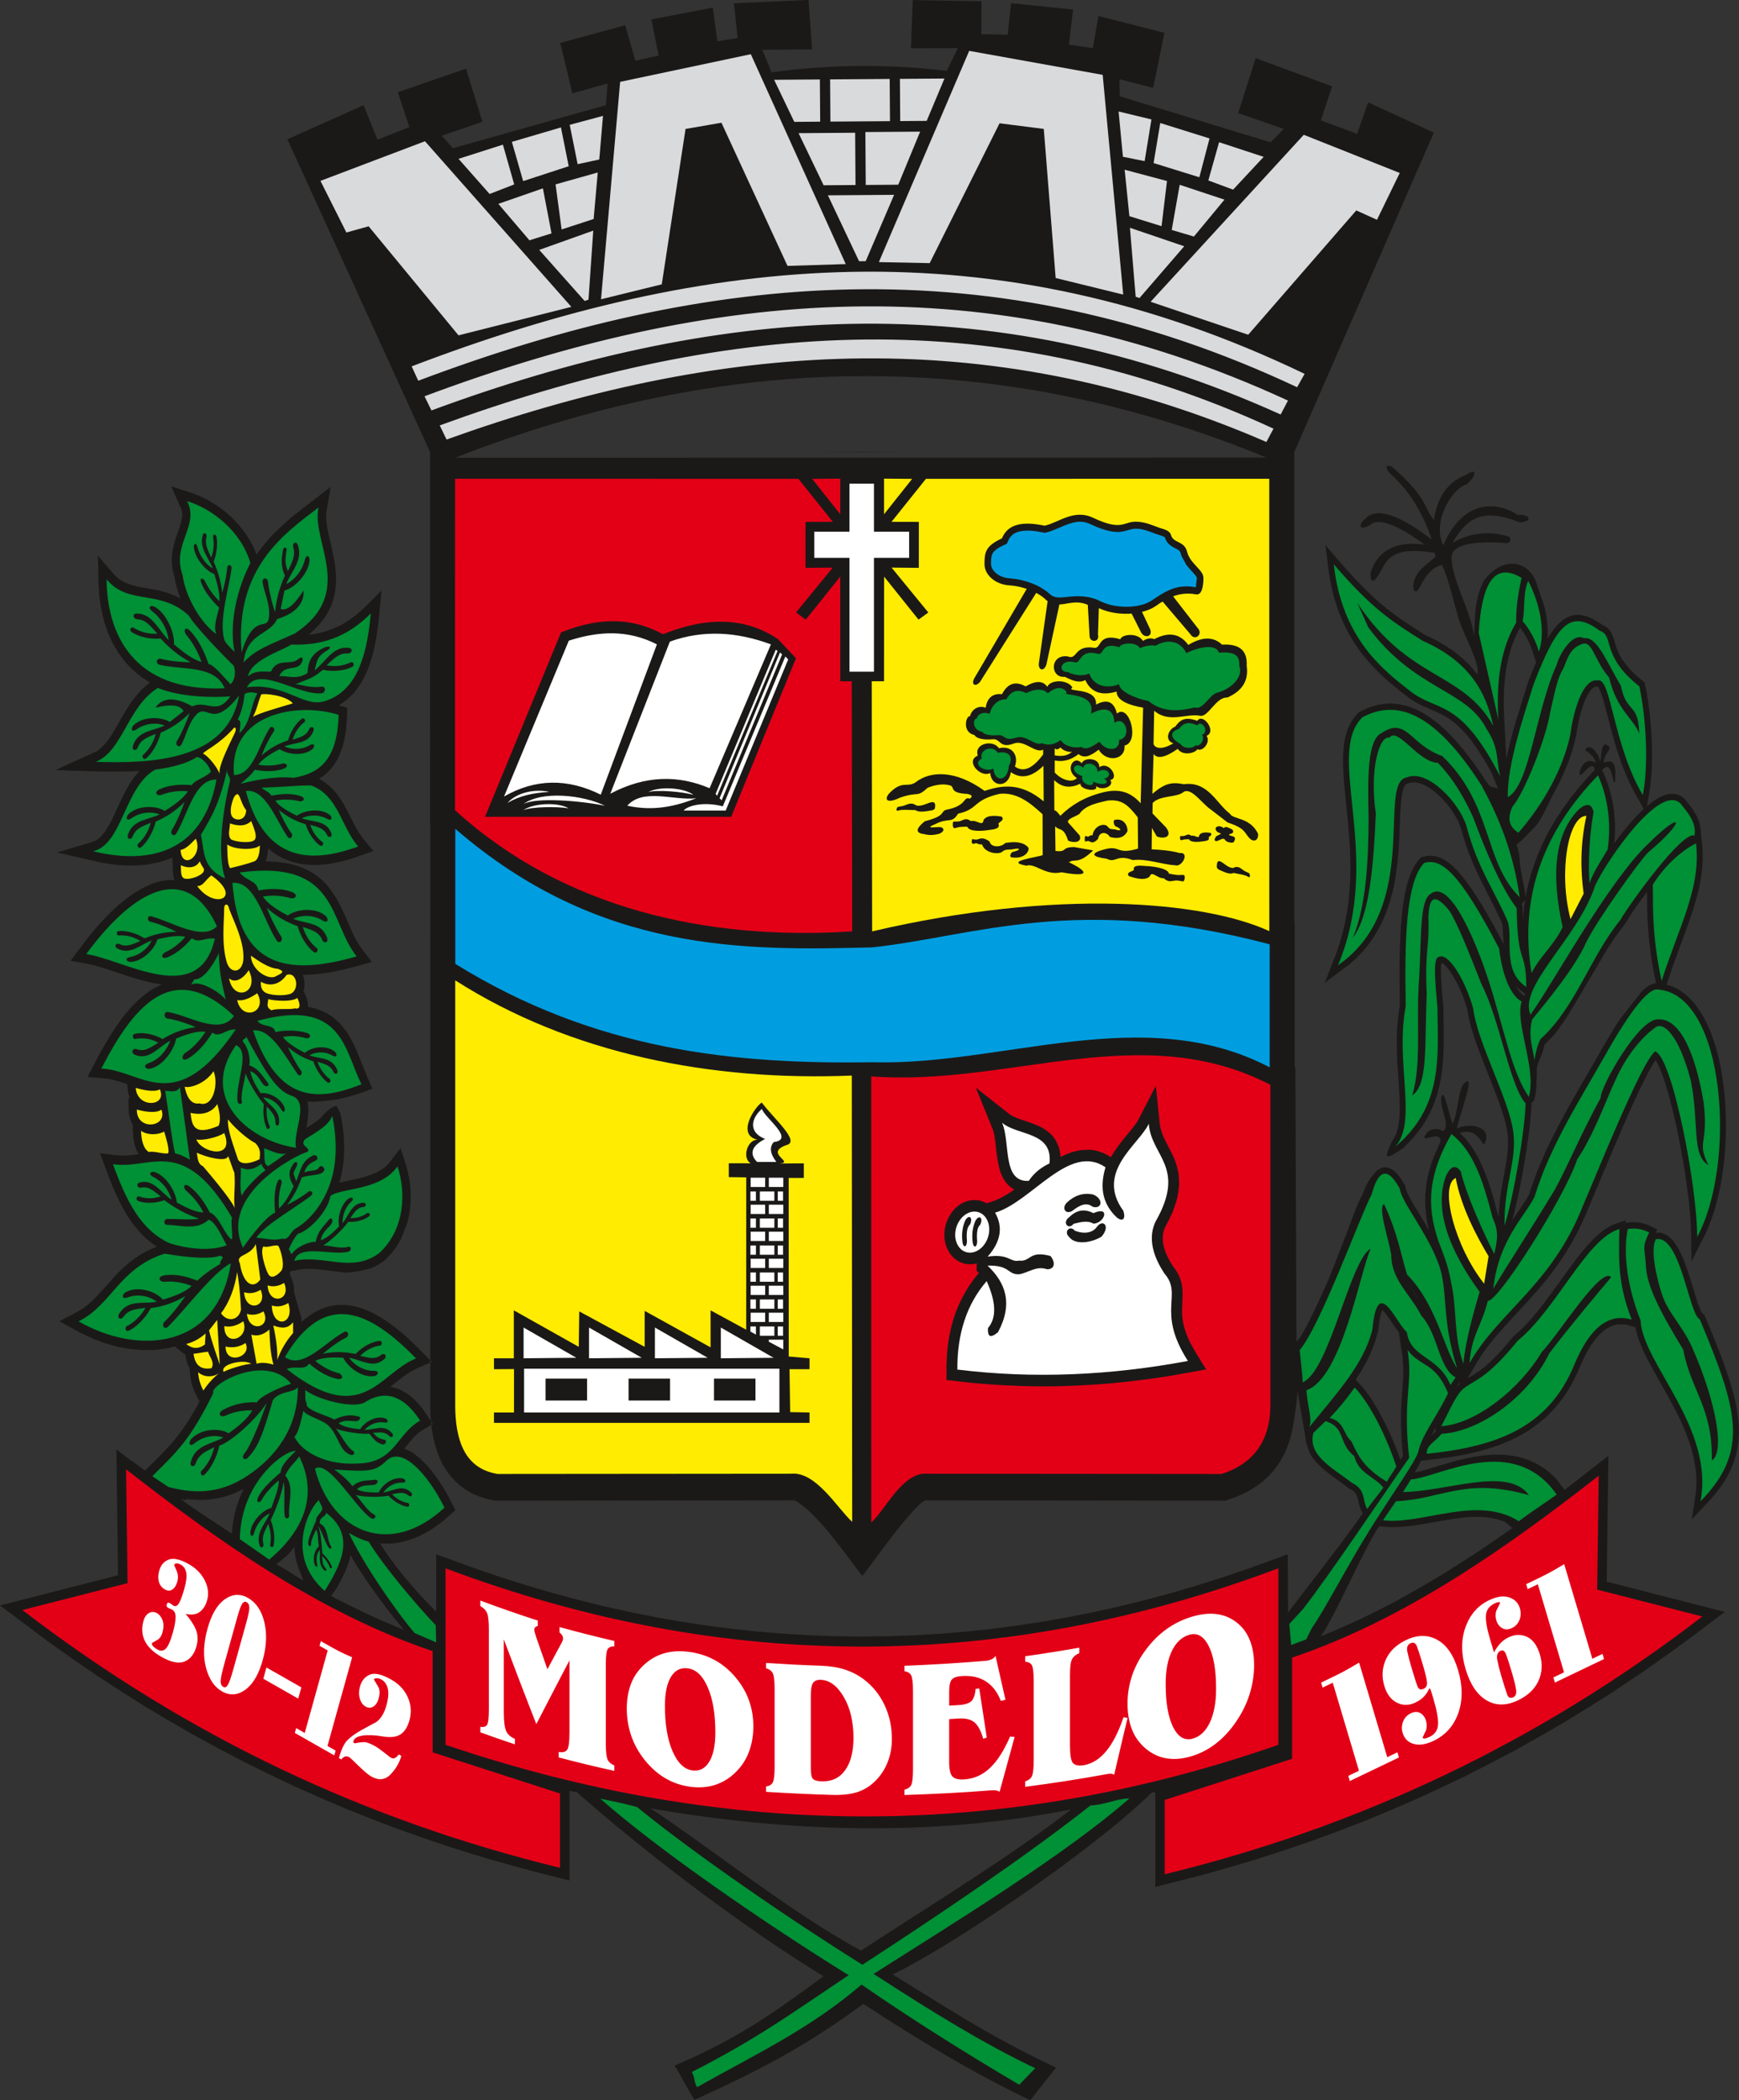<?xml version="1.0" encoding="UTF-8" standalone="no"?>
<svg
   version="1.1"
   width="414.118"
   height="500"
   id="svg42"
   viewBox="0 0 414.118 500"
   xmlns="http://www.w3.org/2000/svg"
   xmlns:svg="http://www.w3.org/2000/svg">
  <rect x="0" y="0" width="414.118" height="500" fill="#333333" stroke="none"/>
  <defs
     id="defs46" />
  <g
     id="g883"
     style="display:inline"
     transform="matrix(1.074,0,0,1.074,-134.411,-79.679)">
    <path
       d="m 460.491,412.895 c -2.475,1.739 -4.992,3.464 -7.635,5.235 -2.764,1.817 -5.544,3.59 -8.355,5.322 -3.557,2.139 -7.137,4.181 -10.783,6.14 -2.205,1.147 -4.418,2.26 -6.651,3.341 -3.006,1.402 -6.02,2.723 -9.082,3.975 3.312,-4.632 9.688,-19.758 12.97,-24.409 l 1.572,0.145 c 0.907,0.043 1.794,0.049 2.701,0.023 l 2.724,-0.241 c 3.635,-0.484 7.228,-1.293 10.862,-1.772 l 1.757,-0.173 c 0.864,-0.052 1.712,-0.076 2.575,-0.07 0.842,0.037 1.654,0.107 2.488,0.218 l 1.605,0.343 1.562,0.523 z m -268.085,11.625 -0.525,-1.403 -0.756,-1.905 c -0.387,-1.364 -0.665,-2.679 -0.708,-4.115 -1.62,2.061 -2.028,2.241 -4.01,3.834 1.37,0.788 2.557,1.352 3.941,2.367 0.615,0.361 1.44,0.867 2.057,1.221 z m 188.15,46.966 0.754,0.01 v 20.947 l 10.602,-2.701 c 3.991,-1.102 7.961,-2.252 11.928,-3.456 3.938,-1.25 7.852,-2.547 11.761,-3.899 3.884,-1.4 7.742,-2.848 11.595,-4.351 3.833,-1.552 7.635,-3.153 11.431,-4.809 3.78,-1.709 7.529,-3.464 11.268,-5.275 3.727,-1.868 7.423,-3.781 11.105,-5.75 3.676,-2.029 7.318,-4.103 10.945,-6.232 3.625,-2.193 7.214,-4.43 10.786,-6.721 l 7.103,-4.756 c 3.54,-2.472 7.041,-4.986 10.522,-7.553 l 7.222,-5.469 -26.17,-6.688 0.363,-27.911 c -3.015,2.342 -6.665,5.23 -9.695,7.55 l -1.98,-2.559 -1.089,-1.041 -1.13,-0.91 -1.166,-0.785 -1.196,-0.665 -1.221,-0.551 -1.239,-0.443 -1.253,-0.343 -1.262,-0.249 -1.266,-0.164 -1.267,-0.084 -1.263,-0.014 -1.258,0.05 -1.247,0.106 -2.451,0.354 c -1.182,0.231 -2.35,0.491 -3.523,0.783 -2.355,0.632 -4.677,1.374 -7.017,2.075 -0.8,0.228 -1.607,0.465 -2.425,0.608 0.496,-0.849 0.983,-1.72 1.398,-2.612 1.913,-0.21 3.817,-0.424 5.722,-0.687 1.377,-0.212 2.742,-0.447 4.109,-0.711 1.308,-0.28 2.597,-0.585 3.89,-0.926 1.238,-0.361 2.448,-0.75 3.663,-1.181 l 2.314,-0.949 2.206,-1.091 2.096,-1.247 1.981,-1.412 1.86,-1.589 0.884,-0.863 0.851,-0.91 0.819,-0.959 0.785,-1.007 0.752,-1.058 0.717,-1.108 0.683,-1.16 0.648,-1.212 0.613,-1.266 c 0.449,-1.024 0.886,-2.054 1.348,-3.066 l 0.772,-1.531 c 0.369,-0.66 0.748,-1.294 1.155,-1.922 0.478,-0.683 0.962,-1.309 1.511,-1.922 0.467,-0.476 0.924,-0.89 1.448,-1.285 0.561,-0.377 1.083,-0.659 1.705,-0.891 0.328,-0.102 0.643,-0.179 0.978,-0.239 0.664,-0.081 1.251,-0.067 1.91,0.027 0.719,0.137 1.42,0.351 2.127,0.547 l 0.121,0.672 0.271,1.053 0.343,1.062 0.872,2.157 1.074,2.213 c 1.696,3.214 3.545,6.33 5.286,9.52 0.672,1.266 1.321,2.541 1.949,3.837 l 1.155,2.628 0.984,2.676 0.413,1.355 0.353,1.364 0.288,1.373 0.216,1.381 0.14,1.39 0.058,1.398 -0.029,1.408 -0.121,1.418 -0.877,5.706 3.866,-4.093 0.944,-1.076 0.869,-1.075 0.793,-1.075 0.72,-1.08 0.646,-1.085 0.574,-1.093 0.5,-1.104 0.429,-1.116 0.358,-1.128 0.286,-1.142 0.217,-1.155 0.149,-1.17 0.083,-1.186 0.019,-1.202 -0.043,-1.219 -0.102,-1.241 -0.374,-2.547 -0.585,-2.652 -0.781,-2.782 c -0.478,-1.501 -0.98,-2.983 -1.507,-4.46 -1.33,-3.577 -2.767,-7.094 -4.228,-10.607 l -0.482,-0.35 c -0.399,-0.59 -0.641,-1.278 -0.889,-1.948 -0.594,-1.721 -1.1,-3.474 -1.632,-5.216 -0.528,-1.696 -1.08,-3.358 -1.736,-4.999 -0.332,-0.769 -0.679,-1.505 -1.067,-2.241 l -0.828,-1.299 -0.464,-0.575 -0.509,-0.517 -0.562,-0.444 -0.622,-0.355 -0.684,-0.241 -0.732,-0.1 -0.634,0.049 0.359,-0.756 -1.766,-0.85 -0.59,-0.24 -1.289,-0.361 -0.704,-0.104 -0.746,-0.042 -0.788,0.024 -1.175,0.136 0.013,-0.579 -2.478,0.85 -0.783,0.357 -0.763,0.431 -0.747,0.498 -0.732,0.557 -1.429,1.278 -1.396,1.463 c -0.706,0.81 -1.389,1.632 -2.063,2.477 -2.62,3.391 -5.04,6.955 -7.625,10.383 -0.941,1.218 -1.898,2.404 -2.901,3.57 -0.728,0.809 -1.465,1.587 -2.239,2.352 l -1.638,1.451 c -1.219,1.48 -2.458,2.923 -3.777,4.307 -1.171,1.197 -2.369,2.313 -3.702,3.306 -0.843,0.608 -1.714,1.141 -2.603,1.671 l 0.019,-0.218 2.005,-3.405 c 0.635,-0.998 1.286,-1.958 1.973,-2.911 0.716,-0.941 1.445,-1.855 2.197,-2.759 2.714,-3.154 5.605,-6.117 8.372,-9.208 0.894,-1.021 1.77,-2.051 2.633,-3.098 0.89,-1.121 1.752,-2.253 2.594,-3.41 l 1.679,-2.487 1.62,-2.69 1.543,-2.915 1.45,-3.166 0.941,-2.271 c 1.927,-4.528 3.798,-9.075 5.729,-13.6 2.202,-5.132 4.427,-10.272 6.978,-15.223 0.559,-1.044 1.121,-2.145 1.808,-3.103 0.955,1.554 1.541,3.321 2.124,5.069 0.556,1.8 1.053,3.607 1.521,5.439 0.378,1.561 0.736,3.125 1.079,4.699 0.688,3.311 1.294,6.629 1.825,9.977 0.316,2.111 0.602,4.222 0.851,6.347 0.191,1.818 0.351,3.63 0.457,5.46 l 0.118,7.635 3.212,-6.395 0.756,-1.762 0.683,-1.86 0.611,-1.947 0.541,-2.027 0.47,-2.095 0.401,-2.153 0.331,-2.202 0.262,-2.242 0.192,-2.271 0.122,-2.289 0.053,-2.298 -0.017,-2.298 -0.087,-2.285 -0.158,-2.265 -0.229,-2.232 -0.3,-2.192 -0.372,-2.141 -0.445,-2.08 -0.52,-2.008 -0.595,-1.929 -0.671,-1.837 -0.75,-1.738 -0.831,-1.626 -0.915,-1.507 -1.003,-1.374 -1.095,-1.229 -1.19,-1.067 -1.286,-0.892 -1.383,-0.695 -1.296,-0.423 c 0.503,-1.56 1.022,-3.111 1.565,-4.656 1.728,-4.822 3.66,-9.571 5.059,-14.516 0.244,-0.928 0.468,-1.855 0.673,-2.792 0.182,-0.937 0.337,-1.866 0.468,-2.811 0.104,-0.953 0.176,-1.89 0.218,-2.845 0.01,-0.977 -0.014,-1.926 -0.074,-2.899 l -0.285,-2.879 -0.095,0.047 c 0.118,-0.927 -0.085,-1.907 -0.343,-2.786 l -0.393,-0.978 -1.035,-1.759 c -0.549,-0.764 -1.146,-1.487 -1.722,-2.229 l -0.746,-0.616 -0.843,-0.4 -0.893,-0.174 -0.897,0.027 -0.883,0.193 -0.868,0.326 -0.858,0.44 -0.854,0.537 -0.853,0.625 -0.748,0.616 c 0.253,-1.376 0.52,-2.746 0.719,-4.135 0.21,-1.671 0.334,-3.329 0.401,-5.016 0.069,-2.408 0.024,-4.798 -0.112,-7.205 -0.203,-3.026 -0.547,-6.004 -1.068,-8.988 l -0.402,-2.047 -1.827,-1.532 c -0.581,-0.543 -1.135,-1.089 -1.679,-1.677 -0.546,-0.635 -1.042,-1.27 -1.512,-1.974 -0.485,-0.795 -0.874,-1.571 -1.209,-2.455 -0.273,-0.788 -0.485,-1.598 -0.74,-2.396 -0.172,-0.482 -0.356,-0.893 -0.616,-1.332 l -0.512,-0.622 c -0.399,-0.345 -0.774,-0.6 -1.258,-0.79 l -0.476,-0.341 c -0.595,-0.392 -1.18,-0.746 -1.807,-1.079 l -1.181,-0.492 -1.181,-0.286 -0.592,-0.058 -0.592,0.007 -0.587,0.072 -0.578,0.14 -0.565,0.204 -0.548,0.271 -0.528,0.329 -1,0.826 c -0.508,0.524 -0.951,1.048 -1.395,1.628 -0.419,0.605 -0.813,1.21 -1.184,1.843 0.208,-2.505 -0.143,-4.989 -0.748,-7.398 l -1.472,-4.244 c -1.235,-5.255 -7.141,-7.412 -11.832,-1.334 -0.311,0.589 -0.571,1.162 -0.816,1.779 -0.238,0.685 -0.442,1.361 -0.627,2.058 -0.683,2.928 -0.627,5.626 -0.767,8.603 -0.764,-5.948 -4.903,-12.252 -5.017,-17.526 0.113,-2.89 4.726,-3.57 11.383,-3.246 1.87,0.559 2.133,-1.223 1.078,-1.427 -3.491,-1.087 -8.114,-1.037 -12.271,1.48 2.771,-4.596 5.804,-8.274 14.887,-4.556 3.442,-0.195 1.917,-2.002 -0.34,-1.635 -4.562,-3.014 -12.065,-3.658 -16.561,6.66 -2.693,-5.305 2.285,-12.87 5.19,-13.454 2.602,-2.384 2.014,-3.747 -0.16,-2.07 -4.171,1.513 -6.335,5.04 -7.126,9.945 -2.419,-3.115 -1.309,-4.675 -8.858,-11.431 -1.303,-1.159 -2.672,-0.534 -0.442,1.527 4.649,4.283 7.096,9.21 8.851,14.268 -6.798,-5.226 -12.261,-7.438 -14.74,-4.605 -1.575,1.08 -1.598,3.099 1.376,1.157 1.991,-1.452 6.736,0.777 11.796,4.599 -5.648,-0.877 -10.325,0.787 -11.993,6.182 -0.024,2.596 0.756,2.345 2.409,-0.604 1.533,-3.116 3.345,-5.047 11.665,-3.838 0.227,0.32 0.392,0.735 0.181,1.052 -1.961,1.724 -5.173,3.519 -4.753,7.18 1.357,1.907 1.849,-4.486 6.325,-5.498 1.619,3.484 2.455,7.929 3.683,11.893 1.217,3.928 4.77,9.768 4.163,12.345 l -1.806,-2.124 c -0.684,-0.685 -1.375,-1.325 -2.105,-1.955 l -1.63,-1.254 -1.824,-1.202 -2.03,-1.139 -2.149,-1.024 -0.549,-0.349 c -2.305,-1.464 -4.591,-2.939 -6.791,-4.578 -1.56,-1.192 -3.046,-2.445 -4.499,-3.782 -1.31,-1.234 -2.573,-2.511 -3.814,-3.825 -2.231,-2.407 -4.356,-4.915 -6.505,-7.409 l 0.752,5.958 0.511,2.924 0.662,2.724 0.798,2.532 0.919,2.349 1.025,2.174 c 0.54,1.011 1.1,1.983 1.699,2.95 l 1.217,1.775 c 0.62,0.821 1.252,1.612 1.911,2.392 0.849,0.953 1.715,1.859 2.621,2.744 1.239,1.165 2.512,2.26 3.826,3.325 0.976,0.779 1.951,1.569 2.962,2.295 0.597,0.388 1.192,0.744 1.815,1.081 1.651,0.827 3.375,1.468 5.028,2.289 0.561,0.3 1.098,0.614 1.637,0.956 0.595,0.414 1.153,0.843 1.711,1.309 0.646,0.588 1.247,1.19 1.844,1.832 l 1.323,1.597 1.407,1.953 1.498,2.357 1.595,2.805 1.507,3.61 c -2.234,-0.494 -1.591,-0.347 -2.585,-1.502 l -1.026,-1.569 -1.972,-2.827 -1.929,-2.517 -1.891,-2.22 -1.854,-1.933 -1.823,-1.657 -1.795,-1.389 -1.772,-1.132 -1.75,-0.88 -1.732,-0.635 -1.71,-0.396 -1.685,-0.164 -0.83,0.003 -1.635,0.165 -1.595,0.368 -1.552,0.553 -1.702,0.822 -0.959,1.07 -0.713,1.044 -0.579,1.125 -0.453,1.194 -0.339,1.252 -0.24,1.307 -0.151,1.358 -0.076,1.409 -0.011,1.458 c 0.044,1.565 0.134,3.109 0.255,4.667 0.267,2.902 0.581,5.8 0.864,8.698 0.167,1.902 0.308,3.797 0.419,5.702 l 0.103,3.97 -0.024,2.03 -0.086,2.058 -0.155,2.081 -0.232,2.105 -0.317,2.126 -0.41,2.146 -0.511,2.164 -0.619,2.18 -0.736,2.194 -2.603,6.672 5.393,-4.049 1.587,-1.402 1.43,-1.48 1.279,-1.548 1.136,-1.609 1,-1.658 0.874,-1.698 0.755,-1.728 0.648,-1.751 0.547,-1.763 0.458,-1.769 0.375,-1.765 0.304,-1.755 c 0.237,-1.708 0.425,-3.401 0.572,-5.12 l 0.188,-3.22 c 0.106,-2.665 0.161,-5.333 0.381,-7.994 l 0.272,-1.843 0.183,-0.707 0.205,-0.539 0.209,-0.368 0.192,-0.214 0.186,-0.121 c 0.375,-0.11 0.739,-0.243 1.115,-0.325 0.355,-0.037 0.661,-0.031 1.011,0.002 0.413,0.077 0.784,0.181 1.178,0.317 0.965,0.402 1.783,0.912 2.628,1.538 l 0.886,0.737 c 0.749,0.688 1.429,1.399 2.091,2.177 0.381,0.474 0.746,0.956 1.099,1.452 0.431,0.644 0.824,1.289 1.192,1.973 0.302,0.61 0.563,1.207 0.788,1.851 0.501,1.854 1.065,3.655 1.72,5.448 0.517,1.361 1.074,2.691 1.672,4.009 1.609,3.471 3.465,6.801 5.092,10.261 0.274,0.595 0.578,1.184 0.768,1.814 l 0.257,4.262 c -2.481,-4.719 -5.045,-9.413 -8.147,-13.703 -0.691,-0.912 -1.394,-1.781 -2.159,-2.627 -0.488,-0.503 -0.978,-0.973 -1.508,-1.433 -0.477,-0.372 -0.944,-0.701 -1.461,-1.014 l -0.966,-0.452 -0.965,-0.277 -0.953,-0.099 -0.925,0.064 -1.216,0.293 -0.685,0.764 -0.426,0.57 -0.39,0.615 c -0.374,0.69 -0.684,1.364 -0.981,2.096 l -0.523,1.592 c -0.236,0.881 -0.441,1.756 -0.625,2.651 -0.239,1.329 -0.429,2.648 -0.587,3.988 -0.7,6.836 -0.624,13.726 -0.508,20.58 l -0.184,1.071 c -0.169,1.23 -0.298,2.443 -0.394,3.686 l -0.095,2.421 c -0.011,1.573 0.02,3.134 0.085,4.708 0.179,3.474 0.506,6.943 0.572,10.428 -0.002,0.859 -0.025,1.704 -0.077,2.567 -0.074,0.751 -0.174,1.466 -0.321,2.21 l -0.372,1.252 -0.509,1.073 -0.309,0.473 c -2.555,5.1 -0.923,3.84 2.443,1.673 l 0.919,-0.975 0.883,-0.922 0.819,-0.936 0.756,-0.952 0.695,-0.964 0.637,-0.977 1.105,-1.985 0.897,-2.019 0.709,-2.045 0.54,-2.061 c 0.214,-1.038 0.392,-2.061 0.542,-3.106 0.161,-1.384 0.269,-2.752 0.339,-4.138 0.111,-3.391 0.006,-6.768 -0.025,-10.153 -0.235,-2.719 -0.533,-5.443 -0.556,-8.175 0.014,-0.524 0.006,-1.125 0.14,-1.637 l 0.15,0.068 c 0.685,0.421 1.2,1.09 1.68,1.74 1.784,2.568 3.058,5.596 3.914,8.661 0.373,2.471 1.085,4.807 1.887,7.151 l 0.621,1.721 c 1.704,4.545 3.657,8.988 5.194,13.607 0.438,1.386 0.825,2.758 1.095,4.2 l 0.152,1.177 c 0.057,0.773 0.074,1.527 0.056,2.307 -0.153,2.952 -0.815,5.829 -1.324,8.735 l -0.34,2.195 c -0.203,1.581 -0.343,3.144 -0.403,4.74 l -0.104,-0.23 c -0.31,-1.173 -0.621,-2.346 -0.944,-3.511 -0.636,-2.245 -1.336,-4.434 -2.206,-6.582 -0.374,-0.884 -0.77,-1.74 -1.199,-2.592 -0.452,-0.847 -0.925,-1.651 -1.446,-2.449 -0.409,-0.587 -0.828,-1.143 -1.275,-1.694 -0.473,-0.537 -0.948,-1.034 -1.46,-1.524 4.644,-1.417 4.979,3.902 5.63,2.119 1.527,-3.846 -3.981,-4.354 -6.287,-3.066 0.615,-2.989 3.952,-11.63 2.093,-10.364 -1.891,0.672 -1.671,6.925 -3.047,9.274 -0.921,-2.606 -1.86,-7.691 -2.393,-6.106 -0.823,2.007 2.238,6.723 0.24,7.758 -1.337,-0.966 -3.088,-0.285 -3.454,0.328 -2.459,3.206 3.183,-1.118 2.937,2.037 l -1.421,3.176 c -0.484,1.278 -0.893,2.54 -1.239,3.872 -0.175,0.762 -0.325,1.518 -0.455,2.296 -0.103,0.764 -0.182,1.517 -0.237,2.29 -0.031,0.767 -0.038,1.521 -0.02,2.293 0.102,1.931 0.362,3.81 0.84,5.677 -1.057,-1.825 -2.171,-3.61 -3.253,-5.415 -0.656,-1.112 -1.332,-2.239 -1.787,-3.463 -0.1,-0.317 -0.149,-0.599 -0.201,-0.927 l -0.771,-1.299 -0.641,-0.912 -0.644,-0.743 -0.673,-0.582 -0.729,-0.416 -0.798,-0.206 c -0.707,-0.139 -1.508,0.223 -2.404,1.086 -1.059,1.186 -2.1,2.735 -2.547,4.272 -0.794,1.572 -1.532,3.116 -2.147,4.778 -1.688,4.65 -3.526,9.207 -5.311,13.823 -0.572,1.441 -6.216,14.246 -7.479,14.629 l -0.241,-60.71 -0.154,-0.074 v -31.922 l -0.081,-0.021 -0.01,-104.401 30.948,-70.802 -14.584,-6.709 -2.432,6.984 -8.041,-3 2.494,-7.529 -16.943,-6.255 -3.909,12.188 10.153,3.508 -2.971,2.961 -33.395,-10.202 -0.099,-3.786 7.483,1.921 2.503,-12.204 -14.636,-3.728 -1.252,7.125 -5.283,-0.774 0.904,-7.787 -13.733,-1.403 -0.766,7.006 -5.847,-0.151 0.058,-7.277 -15.237,-0.273 -0.409,10.687 10.392,-0.038 -2.441,5.048 c -12.968,-1.55 -25.927,-1.443 -38.872,0.323 l -2.032,-4.984 11.024,-0.115 -0.777,-10.945 -16.535,0.739 0.8,7.699 -4.492,0.721 -1.007,-7.466 -13.622,2.626 1.612,8.002 -5.168,1.158 -2.237,-7.88 -14.411,3.933 2.688,11.176 7.814,-2.192 -0.371,4.802 -33.931,9.538 -2.459,-2.763 9.005,-3.085 -3.634,-11.779 -15.13,5.22 2.571,7.721 -7.076,2.799 -3.086,-7.645 -16.893,7.561 31.639,69.326 -0.011,82.169 0.064,0.057 v 24.584 l -0.015,-0.01 V 385.62 c 0.012,1.072 0.05,2.133 0.115,3.205 0.32,3.614 1.008,6.785 2.646,9.991 2.379,4.129 5.493,6.443 9.866,7.638 l 1.801,0.371 66.158,-0.074 c 0.332,0.017 0.758,0.31 1.032,0.481 5.115,3.559 10.173,11.149 14.182,16.289 3.945,-5.075 8.151,-11.377 12.633,-15.8 0.356,-0.328 0.887,-0.849 1.361,-0.969 l 66.473,0.074 1.381,-0.451 c 2.636,-0.937 4.903,-2.153 7.12,-3.952 3.853,-3.416 5.781,-7.46 6.615,-12.58 0.056,-0.342 0.743,-4.359 0.917,-7.294 l 1.893,11.119 c -0.006,0.34 0.22,0.745 0.284,1.083 l 0.322,1.008 c 0.218,0.483 0.449,0.915 0.727,1.365 l 0.608,0.822 c 1.915,2.236 4.364,3.765 6.682,5.471 l 0.821,0.628 0.959,0.576 c 0.34,0.291 0.562,0.529 0.787,0.931 0.274,0.629 0.387,1.297 0.539,1.972 0.129,0.492 0.276,0.932 0.471,1.403 l 0.384,0.715 c -2.294,3.213 -4.626,6.4 -7.031,9.528 l -9.541,12.437 -0.065,-12.906 -8.518,3.1 -5.73,1.952 -5.73,1.816 -5.729,1.682 -5.729,1.547 -5.727,1.413 -5.728,1.278 -5.726,1.143 -5.726,1.008 -5.726,0.874 -5.726,0.739 -5.725,0.606 -5.725,0.47 -5.724,0.336 -5.724,0.202 -5.724,0.068 -5.724,-0.068 -5.724,-0.202 -5.724,-0.336 -5.724,-0.47 -5.725,-0.606 -5.726,-0.739 -5.726,-0.874 -5.726,-1.008 -5.726,-1.143 -5.727,-1.278 -5.727,-1.413 -5.729,-1.547 -5.729,-1.682 -5.73,-1.816 -5.73,-1.952 -8.518,-3.1 v 12.715 l -2.961,-3.053 c -3.451,-3.725 -6.678,-7.678 -9.488,-12.043 l 2.171,0.03 1.202,-0.114 1.212,-0.205 1.218,-0.296 1.223,-0.389 1.224,-0.482 1.223,-0.575 1.22,-0.669 1.215,-0.764 1.208,-0.859 1.199,-0.955 2.403,-2.126 c -0.633,-1.247 -1.258,-2.492 -1.933,-3.71 -1.055,-1.827 -2.175,-3.519 -3.462,-5.145 l -0.933,-1.087 c -1.08,-1.153 -2.147,-2.118 -3.443,-2.945 -0.523,-0.291 -1.018,-0.526 -1.569,-0.736 0.942,-1.157 1.826,-2.307 2.917,-3.293 1.066,-0.88 2.247,-1.485 3.419,-2.174 -0.772,-1.161 -1.523,-2.337 -2.35,-3.447 -0.845,-1.069 -1.704,-1.981 -2.73,-2.823 -1.352,-1.014 -2.737,-1.727 -4.356,-1.968 1.266,-0.999 2.513,-2.014 3.828,-2.933 0.621,-0.401 1.23,-0.756 1.883,-1.087 l 3.522,-1.507 c -1.72,-1.736 -3.422,-3.478 -5.196,-5.14 -0.973,-0.871 -1.952,-1.706 -2.963,-2.52 l -1.99,-1.451 c -0.995,-0.645 -1.978,-1.227 -3.017,-1.776 l -2.039,-0.877 -2.066,-0.595 -1.042,-0.18 -1.047,-0.096 -1.05,-0.008 -1.051,0.086 -1.048,0.182 -1.042,0.281 -1.034,0.382 -1.021,0.484 c -1.183,0.689 -2.277,1.415 -3.307,2.375 l -0.003,-0.713 -0.948,-3.379 -0.718,-2.543 c 0.148,-1.521 -0.428,-2.692 -0.967,-4.054 0.08,-0.173 0.136,-0.36 0.187,-0.545 0.96,-0.192 1.896,-0.394 2.867,-0.494 1.523,-0.092 2.991,0.024 4.506,0.202 1.265,0.159 2.533,0.345 3.803,0.439 1.452,0.541 6.108,-0.583 6.981,-0.927 0.702,-0.329 1.344,-0.683 2.007,-1.101 l 0.73,-0.525 1.195,-1.218 c 0.951,-1.121 1.757,-2.258 2.453,-3.601 l 1.37,-3.538 c 0.868,-3.052 0.924,-6.252 0.485,-9.401 -0.185,-1.098 -0.419,-2.139 -0.724,-3.202 l -1.262,-3.964 -2.7,3.542 -0.694,0.656 c -1.435,1.123 -2.948,1.731 -4.627,2.236 -1.834,0.506 -3.694,0.819 -5.54,1.258 1.291,-4.409 1.31,-9.238 0.517,-13.775 l -0.3,-1.591 -0.832,-1.616 c -1.068,-0.077 -2.522,1.481 -3.272,2.326 -0.991,1.052 -2.279,1.795 -3.463,2.529 0.365,-1.797 0.69,-4.047 0.29,-5.88 1.569,0.27 4.936,-0.257 6.51,-0.437 2.714,-0.549 5.292,-1.371 7.887,-2.383 -0.693,-1.412 -1.127,-2.606 -1.749,-4.058 -0.642,-1.569 -1.249,-3.152 -1.915,-4.707 -0.65,-1.429 -1.33,-2.716 -2.179,-4.006 l -1.176,-1.479 -1.405,-1.33 -0.795,-0.59 -0.86,-0.53 -0.924,-0.465 c -1.084,-0.432 -2.179,-0.821 -3.324,-0.979 0.113,-0.756 -0.17,-1.675 -0.432,-2.365 l -0.528,-1.114 0.105,-0.387 c 0.22,-1.155 0.161,-2.162 -0.284,-3.244 2.372,0.019 4.681,-0.295 7.017,-0.713 1.359,-0.281 2.701,-0.595 4.049,-0.939 l 4.269,-1.18 -2.471,-3.251 c -0.465,-0.692 -0.875,-1.379 -1.276,-2.119 -1.12,-2.24 -2.04,-4.59 -3.117,-6.858 l -0.962,-1.808 c -0.568,-0.925 -1.144,-1.762 -1.802,-2.61 l -0.723,-0.815 -0.795,-0.774 -0.869,-0.724 -0.948,-0.668 -1.028,-0.604 -1.111,-0.534 -1.197,-0.46 -1.286,-0.383 -1.379,-0.302 -1.477,-0.219 -1.58,-0.133 -1.552,-0.042 c 0.372,-0.886 0.526,-1.893 0.576,-2.87 1.121,1.023 2.37,1.741 3.684,2.382 l 1.865,0.678 1.921,0.422 c 0.996,0.125 1.952,0.189 2.953,0.204 1.017,-0.035 2.001,-0.115 3.012,-0.24 1.38,-0.226 2.711,-0.52 4.066,-0.885 1.973,-0.592 3.906,-1.303 5.854,-1.995 -1.086,-1.288 -2.228,-2.514 -3.175,-3.936 -1.227,-1.965 -2.154,-4.135 -3.274,-6.178 -0.617,-1.073 -1.258,-2.042 -2.025,-2.987 -1.055,-1.185 -2.223,-2.215 -3.604,-2.875 0.492,-0.312 0.947,-0.638 1.409,-1.006 0.795,-0.711 1.428,-1.426 2.06,-2.322 0.364,-0.582 0.679,-1.153 0.984,-1.778 0.508,-1.185 0.862,-2.32 1.16,-3.593 0.166,-0.851 0.295,-1.685 0.403,-2.548 0.141,-1.51 0.189,-3.007 0.246,-4.527 l -1.89,-0.549 c 1.299,-0.724 2.369,-1.676 3.405,-2.807 0.519,-0.635 0.982,-1.266 1.439,-1.96 0.417,-0.705 0.791,-1.404 1.152,-2.148 0.663,-1.515 1.169,-3.012 1.603,-4.63 0.257,-1.056 0.478,-2.106 0.674,-3.18 0.587,-3.541 0.863,-7.121 1.214,-10.703 -1.936,1.907 -3.809,3.913 -5.899,5.605 -0.924,0.71 -1.852,1.332 -2.849,1.902 -1.304,0.696 -2.594,1.225 -3.989,1.64 -1.137,0.304 -2.271,0.531 -3.436,0.651 0.867,-0.696 1.632,-1.475 2.405,-2.3 l 0.816,-1.018 0.705,-1.042 0.597,-1.063 0.492,-1.08 0.391,-1.091 0.296,-1.095 0.208,-1.093 0.181,-2.157 c -0.008,-1.059 -0.066,-2.059 -0.176,-3.111 -0.232,-1.619 -0.551,-3.179 -0.918,-4.767 -0.526,-2.23 -1.138,-4.469 -1.115,-6.795 l 0.048,-0.553 0.982,-5.611 c -1.96,1.506 -3.92,3.012 -5.881,4.514 -1.407,1.089 -2.811,2.188 -4.152,3.379 l -2.549,2.417 c -1.412,1.453 -2.695,3.007 -3.864,4.712 -1.13,-3.171 -3.074,-5.815 -5.317,-8.068 -0.513,-0.486 -1.031,-0.95 -1.568,-1.405 -1.623,-1.298 -3.269,-2.349 -5.092,-3.245 -0.773,-0.353 -1.541,-0.667 -2.337,-0.949 l -4.645,-1.493 2.28,5.036 c 0.189,0.675 0.224,1.201 0.158,1.902 -0.225,1.488 -0.8,2.872 -1.284,4.268 -0.382,1.152 -0.681,2.255 -0.879,3.467 -0.08,0.691 -0.117,1.338 -0.12,2.034 l 0.128,1.453 c 0.131,0.705 0.281,1.355 0.499,2.032 0.241,1.607 0.7,3.18 1.296,4.663 -1.834,-1.013 -3.733,-1.549 -5.73,-1.954 -2.187,-0.406 -4.414,-0.632 -6.502,-1.522 -0.437,-0.216 -0.835,-0.444 -1.248,-0.717 -0.41,-0.315 -0.769,-0.633 -1.139,-1.008 l -3.678,-4.262 c 0.063,2.949 0.055,5.894 0.3,8.831 l 0.324,2.406 c 0.233,1.221 0.501,2.386 0.828,3.579 l 0.804,2.33 1.027,2.255 1.266,2.15 1.518,2.016 0.857,0.947 0.924,0.901 0.991,0.851 c 0.885,0.667 1.756,1.294 2.705,1.835 -0.829,0.627 -1.56,1.298 -2.295,2.057 -0.705,0.794 -1.342,1.601 -1.966,2.476 -0.703,1.043 -1.353,2.107 -1.988,3.203 -0.351,0.616 -0.7,1.232 -1.049,1.848 -1.241,2.164 -2.477,4.326 -4.492,5.654 l -9.193,4.18 c 5.825,0.172 11.647,0.48 17.47,0.255 l 1.165,-0.066 c -0.576,0.644 -1.09,1.289 -1.601,1.999 -0.779,1.189 -1.45,2.395 -2.096,3.68 -0.473,0.98 -0.93,1.968 -1.383,2.959 -1.003,2.177 -1.997,4.445 -3.645,6.096 -0.356,0.303 -0.679,0.534 -1.08,0.759 l -0.388,0.165 -8.088,2.415 9.902,2.263 c 1.513,0.266 2.999,0.46 4.525,0.584 1.142,0.053 2.261,0.064 3.403,0.03 l 2.245,-0.211 c 1.874,-0.308 3.784,-0.722 5.537,-1.551 0.024,0.927 0.045,1.857 0.075,2.784 0.034,0.722 0.082,1.55 0.38,2.204 -0.945,-0.051 -1.823,0.052 -2.759,0.192 l -1.098,0.266 -1.09,0.36 -2.155,0.974 -2.119,1.276 c -1.073,0.759 -2.089,1.545 -3.107,2.397 -1.034,0.928 -2.025,1.877 -3.008,2.875 -0.989,1.059 -1.944,2.134 -2.886,3.247 -1.669,2.058 -3.243,4.195 -4.838,6.329 1.908,0.336 3.805,0.621 5.685,1.112 l 1.846,0.556 c 4.216,1.374 8.372,2.967 12.743,3.579 l -1.677,0.786 -0.994,0.603 -1.905,1.438 -1.801,1.713 c -0.89,0.976 -1.719,1.964 -2.539,3.016 -0.827,1.136 -1.611,2.282 -2.38,3.47 -1.046,1.702 -2.029,3.423 -2.985,5.192 l -2.233,4.278 4.531,0.39 c 1.459,0.286 2.85,0.714 4.265,1.201 l 0.17,1.61 c 0.113,0.549 0.233,1.019 0.451,1.527 l -0.356,-0.091 0.09,3.225 0.226,1.251 c 0.18,0.504 0.354,0.933 0.638,1.373 0.029,0.866 0.041,1.731 0.115,2.594 0.141,1.393 0.464,2.916 1.249,4.04 -1.13,0.151 -2.244,0.267 -3.384,0.306 -1.75,-0.021 -3.475,-0.32 -5.214,-0.541 0.68,1.85 1.349,3.705 2.056,5.542 1.145,2.905 2.389,5.667 3.987,8.292 l 0.8,1.213 c 1.645,2.294 3.474,4.225 5.761,5.682 -1.135,0.443 -2.199,0.953 -3.278,1.55 -1.011,0.616 -1.95,1.267 -2.894,2.007 -1.034,0.871 -1.994,1.783 -2.942,2.771 -1.913,2.063 -3.675,4.29 -5.745,6.162 -0.496,0.419 -0.992,0.806 -1.516,1.181 -1.683,1.094 -3.502,1.926 -5.266,2.843 l 4.768,2.615 2.654,1.251 2.73,1.021 2.779,0.776 2.802,0.516 2.799,0.239 2.771,-0.056 c 1.447,-0.153 2.899,-0.333 4.306,-0.762 0.751,0.587 1.515,1.288 2.344,1.753 0.153,1.088 0.382,2.146 0.955,3.064 0.038,0.53 0.07,1.062 0.123,1.592 0.177,1.554 0.615,2.949 1.305,4.31 l 0.772,1.485 c -1.236,2.302 -2.549,4.492 -4.052,6.582 -0.516,0.694 -1.043,1.369 -1.59,2.034 -2.025,2.39 -4.243,4.524 -6.453,6.69 -5.004,-3.721 -1.411,-0.876 -6.341,-4.705 l 0.363,27.911 -26.17,6.688 10.711,8.043 c 3.499,2.511 7.018,4.97 10.575,7.385 3.554,2.347 7.122,4.636 10.732,6.886 3.607,2.182 7.231,4.309 10.892,6.393 3.662,2.021 7.34,3.987 11.052,5.909 3.719,1.863 7.449,3.671 11.214,5.433 3.774,1.707 7.56,3.358 11.376,4.964 3.832,1.552 7.672,3.051 11.54,4.502 3.889,1.402 7.784,2.749 11.706,4.049 l 7.896,2.451 c 3.985,1.154 7.972,2.256 11.984,3.31 l 6.589,1.646 v -19.84 l 1.627,0.258 c 14.703,13.048 36.757,29.87 54.686,40.808 -11.827,8.739 -19.375,13.949 -33.036,19.823 1.654,2.516 2.797,5.038 4.442,7.562 14.315,-6.458 24.947,-12.042 37.431,-21.266 11.79,7.703 23.874,15.092 37.008,21.361 l 5.714,-7.218 c -15.602,-7.407 -25.02,-13.849 -36.211,-20.664 12.26,-5.819 43.76,-26.913 57.485,-40.349 z m -17.939,3.788 c -13.235,10.322 -32.66,22.174 -46.564,31.269 -15.278,-8.227 -33.431,-22.775 -46.647,-31.518 30.706,5.346 62.537,6.317 93.211,0.249 z M 214.737,435.478 c -3.607,-4.214 -9.108,-11.612 -11.864,-16.602 -0.49,2.526 -1.675,4.844 -2.896,7 -0.791,1.357 -0.557,0.726 -1.379,2.06 2.973,1.709 -0.434,-0.212 2.608,1.37 2.219,1.116 4.447,2.195 6.696,3.245 2.266,1.014 4.537,1.988 6.835,2.927 z m -38.185,-21.347 0.136,-1.531 0.216,-1.476 0.29,-1.419 0.358,-1.361 c 0.464,-1.438 0.958,-2.814 1.631,-4.145 -0.771,0.404 -1.538,0.76 -2.335,1.095 -0.814,0.301 -1.613,0.558 -2.446,0.786 -1.063,0.242 -2.095,0.411 -3.175,0.52 -1.279,0.079 -2.513,0.067 -3.791,-0.03 -2.567,-0.27 0.247,0.583 -2.248,-0.134 4.624,3.4 6.606,4.505 11.364,7.694 z M 483.255,247.429 c -0.6,1.497 -0.526,-5.426 -2.86,-2.537 l 0.667,1.477 c 0.703,1.792 1.233,3.592 1.619,5.49 0.099,0.534 0.187,1.065 0.267,1.599 0.335,2.536 0.399,5.069 0.149,7.621 l 1.263,-1.692 c 1.634,-2.077 3.333,-4.134 5.277,-5.895 l -1.958,-3.405 -1.145,-2.237 c -0.518,-1.133 -1.002,-2.267 -1.467,-3.431 -0.563,-1.505 -1.08,-3.017 -1.565,-4.557 -0.807,-2.688 -1.51,-5.405 -2.211,-8.131 -0.411,-1.568 -0.809,-3.146 -1.424,-4.64 -0.114,-0.234 -0.223,-0.478 -0.384,-0.685 l -0.58,0.008 -0.258,0.083 -0.311,0.197 -0.362,0.347 -0.388,0.498 -0.392,0.634 -0.381,0.749 -0.699,1.747 c -0.313,0.969 -0.584,1.927 -0.829,2.911 -0.201,0.92 -0.376,1.829 -0.526,2.753 l -0.117,0.878 c -0.228,0.997 -0.476,1.973 -0.752,2.952 -0.289,0.936 -0.595,1.855 -0.923,2.771 -0.562,1.468 -1.171,2.882 -1.843,4.292 -0.398,0.798 -0.807,1.583 -1.228,2.362 -1.399,2.489 -2.353,5.205 -4.057,7.464 -0.704,0.914 -1.702,1.705 -2.445,2.577 -0.373,0.43 -1.964,1.812 -1.973,1.803 1.002,2.79 0.394,3.271 1.051,6.175 0.382,1.794 0.696,3.583 0.959,5.398 0.332,-2.027 0.881,-4.016 1.47,-5.979 l 0.993,-2.817 1.167,-2.754 1.337,-2.692 1.502,-2.629 1.662,-2.568 1.819,-2.508 1.969,-2.449 2.116,-2.391 1.297,-1.375 c -0.51,-2.633 -2.959,1.796 -3.397,1.072 0.124,-1.851 1.408,-3.892 3.635,-2.671 -0.305,-1.291 -1.51,-2.251 -2.382,-2.759 0.404,-1.357 2.344,-0.807 3.386,2.508 0.333,-2.763 0.393,-4.965 2.092,-3.087 -0.128,0.793 -1.39,1.831 -1.398,3.326 1.558,-0.412 2.984,-0.993 2.559,4.197 z m -19.942,26.285 -0.797,0.941 0.221,0.296 c 0.023,1.026 0.041,2.05 0.085,3.07 0.094,-1.438 0.258,-2.878 0.492,-4.306 z m 0.002,20.732 c -0.739,-0.521 -1.506,-1.028 -2.117,-1.719 0.386,0.669 0.784,1.243 1.343,1.763 0.204,0.168 0.399,0.304 0.626,0.438 z m 0.352,5.812 0.01,0.094 0.014,-0.054 z m 3.95,5.469 c -0.448,2.504 -1.272,3.044 -1.745,5.376 0.112,1.006 -0.05,1.985 -0.031,3.003 -0.015,0.745 -0.062,1.455 -0.149,2.2 l -0.126,0.716 -0.26,1.07 -0.574,0.548 c -0.135,3.677 -0.645,7.338 -1.2,10.976 -0.781,4.923 -1.692,9.844 -2.959,14.665 l -0.117,0.421 c 1.186,-1.851 2.537,-3.592 3.604,-5.521 l 0.142,-0.276 c 0.559,-1.78 1.178,-3.512 1.849,-5.244 0.714,-1.765 1.47,-3.493 2.269,-5.212 0.49,-1.026 0.989,-2.043 1.497,-3.054 3.337,-6.498 7.116,-12.709 10.711,-19.044 1.204,-2.091 2.44,-4.154 3.749,-6.174 l 5.127,-6.503 c 0.456,-0.397 0.897,-0.738 1.409,-1.055 0.376,-0.196 0.711,-0.335 1.117,-0.455 l 0.404,-0.065 c -0.224,-1.049 -0.437,-2.098 -0.636,-3.151 -0.554,-3.131 -0.941,-6.246 -1.163,-9.425 -0.068,-1.126 -0.119,-2.249 -0.152,-3.377 -0.034,-1.424 -0.035,-2.849 -0.047,-4.272 -0.415,0.554 -0.823,1.117 -1.229,1.676 -1.261,1.757 -2.524,3.526 -3.638,5.392 l -2.431,3.284 -1.65,2.554 -7.424,12.574 c -0.771,1.173 -1.377,2.342 -2.209,3.466 l -1.895,2.63 z m -18.782,75.163 -0.13,-0.202 -0.781,1.15 c 0.278,-0.349 0.593,-0.65 0.911,-0.948 z m -8.975,-18.414 c -0.677,-1.131 -1.43,-2.213 -2.258,-3.22 0.738,1.083 1.529,2.128 2.258,3.22 z m -4.545,7.06 c -1.057,-1.397 -1.944,-2.93 -3.034,-4.295 -0.19,-0.219 -0.404,-0.488 -0.637,-0.652 -0.371,0.763 -0.507,1.653 -0.655,2.491 l -0.253,2.073 c -0.259,1 -0.543,1.971 -0.876,2.952 -0.41,1.12 -0.862,2.192 -1.378,3.268 l -0.644,1.235 c -0.65,1.154 -1.342,2.268 -2.091,3.358 l 1.427,1.571 c 1.017,1.232 1.909,2.524 2.76,3.894 2.323,3.856 4.228,8.033 5.724,12.34 l 0.578,-0.822 c -0.273,-2.658 -0.429,-5.305 -0.453,-7.976 0.007,-1.312 0.043,-2.614 0.112,-3.919 0.145,-2.381 0.405,-4.756 0.418,-7.137 l -0.175,-2.921 z m 19.885,-8.614 0.031,-0.028 -0.019,-0.045 z m 45.762,16.923 c 0.144,0.409 0.298,0.819 0.457,1.225 z m -58.503,14.597 c 0.35,-0.318 0.689,-0.646 1.02,-0.98 l -0.051,-0.731 c -0.33,0.56 -0.663,1.131 -0.968,1.711 z M 459.139,242.371 c 1.201,-5.77 3.073,-11.36 4.824,-16.97 0.567,-1.469 1.144,-2.933 1.761,-4.386 l -0.878,-2.815 c -0.645,-1.763 -1.493,-3.424 -2.642,-4.872 -1.232,2.12 -2.046,4.458 -2.639,6.849 -0.143,0.631 -0.272,1.26 -0.389,1.891 -0.382,2.303 -0.559,4.571 -0.608,6.899 -0.009,1.27 0.015,2.533 0.068,3.798 z m -154.411,-67.971 0.012,0.015 10.876,-0.087 v -0.011 h 1.4 v 0.011 l 10.876,0.087 0.012,-0.015 z m -78.614,1.234 179.858,-0.018 C 344.657,150.419 284.826,152.682 226.114,175.635 Z"
       style="fill:#1b1918;fill-rule:evenodd"
       id="path2" />
    <path
       d="m 226.088,291.49 c 25.613,16.343 56.809,22.378 87.926,21.104 l 0.09,98.914 c -3.1,-2.734 -7.989,-11.205 -13.498,-10.658 l -65.148,0.055 c -5.557,-0.952 -9.376,-4.872 -9.371,-15.32 z m 78.555,98.09 h -69.967 v -2.305 h 4.438 l 0.005,-9.622 -4.444,0.033 v -2.419 h 4.404 l -3e-4,-10.629 14.397,8.087 0.108,-7.856 14.505,7.856 -2e-4,-7.972 14.614,8.087 v -8.203 l 7.899,4.291 0.007,-33.773 -3.866,-0.051 -10e-4,-3.067 4.855,0.007 c -1.975,-1.146 -0.756,-5.276 1.517,-5.231 -4.782,-1.056 -0.548,-7.337 0.936,-8.239 2.714,3.621 8.623,8.652 5.497,9.418 -5.156,1.842 2.021,3.864 -1.622,4.098 l 5.454,-0.033 7e-4,3.227 -3.356,-3e-4 0.011,39.587 4.608,0.395 v 2.419 l -4.438,-3e-4 0.146,9.507 4.292,0.082 z"
       style="fill:#ffec00;fill-rule:evenodd"
       id="path4" />
    <path
       d="m 311.468,180.283 v 7.898 l -6.237,-7.849 z m -85.428,73.494 c 23.891,21.75 55.768,28.96 88.067,26.857 l -0.104,-55.438 -2.534,0.002 -0.014,-23.203 -7.632,9.536 -2.175,-1.579 8.146,-9.951 -6.039,0.052 -0.006,-10.181 6.062,-0.015 -7.638,-9.537 -76.122,-0.005 z m 6.656,1.464 16.852,-40.878 c 9.544,-3.85 16.629,-2.828 22.597,0.409 10.668,-4.273 18.91,-3.368 25.493,1.079 l 3.998,4.235 -14.363,35.155 z"
       style="fill:#e30016;fill-rule:evenodd"
       id="path6" />
    <path
       d="m 321.163,180.283 v 7.898 l 6.237,-7.849 z m 85.428,100.3 c -14.39,-6.644 -46.976,-9.548 -88.067,0.051 l -0.082,-55.438 2.721,0.002 0.014,-23.203 7.632,9.536 2.175,-1.579 -8.146,-9.951 6.039,0.052 0.006,-10.181 -6.062,-0.015 7.638,-9.537 76.122,-0.005 z M 394.677,257.85 c 0.013,-0.443 0.842,-0.862 1.828,-0.097 0.436,-0.678 1.649,0.279 1.886,0.299 0.733,1.065 -0.895,0.913 -0.708,1.141 0.141,0.518 1.962,0.017 1.048,1.61 -0.213,0.371 -1.755,0.102 -1.999,-0.514 -0.534,-0.655 -1.64,0.692 -2.165,0.244 -0.297,-0.253 0.166,-0.823 0.211,-0.926 0.045,-0.103 0.656,-0.336 1.004,-0.55 0.383,-0.237 -1.056,-0.159 -1.105,-1.207 z m -5.371,1.59 c 0.827,-0.22 1.653,0.837 1.766,-0.148 0.566,-0.879 2.2,-0.505 2.507,-0.479 0.597,0.558 -0.64,0.806 -0.398,1.102 0.182,0.671 -0.932,0.688 -1.451,0.777 -0.522,0.09 -2.607,0.331 -2.924,-0.467 -0.79,0 -1.173,0.016 -1.641,0.184 -0.468,0.168 -0.388,-0.711 -0.33,-0.845 0.058,-0.134 0.605,0.037 1.093,-0.158 0.434,-0.174 0.754,-0.428 1.377,0.034 z m 9.285,7.14 c -1.242,0.042 -2.294,-1.403 -3.068,-1.506 -0.686,-0.09 -0.544,1.181 -0.571,1.401 0.308,0.469 0.326,0.42 1.025,0.734 0.703,0.316 1.983,0.888 2.675,0.466 1.091,0.255 2.582,0.413 3.196,0.84 0.612,0.426 0.425,-0.392 0.372,-0.63 -0.054,-0.238 -0.815,-0.374 -1.449,-0.852 -0.565,-0.426 -1.228,-1.011 -2.179,-0.453 z m -15.382,2.287 c -1.535,0.056 -2.63,-1.823 -3.166,-0.367 -1.299,1.143 -4.053,0.029 -4.587,-0.114 -0.862,-1.047 1.405,-1.009 1.078,-1.538 -0.092,-1.079 1.879,-0.732 2.825,-0.693 0.951,0.039 4.713,0.371 4.998,1.688 1.394,0.265 2.075,0.369 2.958,0.271 0.882,-0.097 0.441,1.209 0.293,1.392 -0.148,0.183 -1.055,-0.259 -1.982,-0.127 -0.825,0.118 -1.476,0.397 -2.417,-0.513 z m -14.573,-8.773 c 0.248,-1.69 1.964,-1.524 2.59,-0.402 2.874,0.837 3.718,-0.837 3.917,-1.312 0.081,-0.941 -0.688,-2.942 -2.832,-2.452 -0.33,0.05 -0.283,0.917 0.111,1.382 1.73,0.694 1.173,1.141 0.251,0.807 -0.626,-0.245 -1.295,0.06 -1.806,-0.559 -0.621,-1.099 -3.096,-0.485 -3.47,1.764 -0.947,0 -0.747,0.538 -1.308,0.221 -0.56,-0.317 -0.431,0.861 -0.362,1.114 0.07,0.253 0.489,-0.297 1.073,0.071 0.52,0.328 1.089,0.241 1.836,-0.633 z m -24.072,0.624 c 0.33,1.425 2.612,1.286 3.445,0.339 3.824,-0.706 4.945,0.706 5.211,1.107 0.108,0.794 -0.916,2.482 -3.768,2.068 -0.439,-0.042 -0.377,-0.774 0.148,-1.165 2.301,-0.585 1.56,-0.963 0.334,-0.681 -0.833,0.207 -1.723,-0.051 -2.402,0.472 -0.827,0.926 -4.118,0.409 -4.616,-1.488 -1.26,0 -0.994,-0.454 -1.74,-0.187 -0.745,0.267 -0.574,-0.726 -0.481,-0.939 0.093,-0.213 0.651,0.251 1.428,-0.06 0.692,-0.277 1.449,-0.203 2.443,0.534 z m -4.154,-4.53 c 1.319,-0.35 2.635,1.334 2.816,-0.236 0.902,-1.401 3.507,-0.805 3.997,-0.764 0.951,0.891 -1.02,1.286 -0.634,1.757 0.291,1.07 -1.486,1.097 -2.312,1.239 -0.832,0.143 -4.157,0.529 -4.661,-0.745 -1.26,0 -1.87,0.026 -2.616,0.293 -0.745,0.267 -0.618,-1.134 -0.526,-1.347 0.092,-0.213 0.965,0.059 1.742,-0.252 0.692,-0.277 1.202,-0.683 2.195,0.054 z m -12.075,-3.455 c 1.39,0.314 2.766,-0.817 3.65,-0.742 0.782,0.066 0.453,1.234 0.453,1.447 -0.409,0.374 -0.423,0.324 -1.25,0.466 -0.832,0.143 -2.346,0.4 -3.068,-0.152 -1.26,0 -2.957,-0.181 -3.703,0.087 -0.745,0.267 -0.425,-0.464 -0.333,-0.677 0.092,-0.213 0.965,-0.173 1.742,-0.484 0.692,-0.277 1.516,-0.683 2.509,0.054 z m 30.674,-12.655 v 1.552 c 1.54,0.264 2.872,0.107 3.83,-0.802 -0.861,0.156 -2.139,-0.386 -2.541,-0.958 -0.559,0.457 -0.835,0.544 -1.289,0.208 z m -36.751,10.027 c 2.975,-3.14 4.052,-1.188 5.947,-2.541 3.161,-2.481 8.741,-2.791 15.253,1.933 4.053,-1.33 8.082,-1.851 13.107,2.318 l -0.051,-7.895 c -2.416,2.385 -4.831,3.112 -7.247,1.415 -0.433,3.551 -4.278,3.431 -4.573,0.203 -2.133,1.13 -5.625,-2.666 -2.739,-3.858 -0.903,-2.648 3.314,-3.679 4.688,-1.643 3.052,-0.701 4.404,1.734 3.534,4.058 1.981,1.449 4.082,0.284 6.264,-2.67 l 0.004,-1.076 c -1.717,0.96 -4.152,-2.269 -6.51,-1.35 -3.179,1.19 -2.886,-1.084 -4.594,-0.942 -0.89,0.085 -3.422,0.208 -4.149,-0.957 -2.812,-0.588 -1.847,-4.388 -0.954,-4.155 0.26,-1.401 1.879,-2.561 3.46,-1.869 0.322,-2.125 1.493,-3.25 3.626,-3.012 1.016,-1.974 2.611,-3.196 5.239,-1.729 2.325,-1.357 3.879,-1.246 4.795,0.082 0.757,-1.671 4.587,-1.624 5.583,0.182 -1.729,1.116 5.534,-0.217 5.226,3.772 2.451,-1.326 3.996,-0.666 4.636,1.982 2.81,-2.285 5.111,6.365 1.683,7.096 0.268,3.232 -4.005,3.833 -5.724,0.916 -1.917,1.482 -3.255,1.971 -4.467,0.984 -1.583,1.203 -3.293,1.811 -5.279,1.401 v 2.694 c 1.786,1.869 4.034,2.238 4.909,1.2 -2.856,-1.784 -0.648,-5.317 1.077,-3.26 0.449,-1.362 3.966,-1.314 3.912,0.868 2.121,-1.514 4.544,2.488 2.401,2.826 1.005,1.21 -1.6,2.58 -3.173,1.333 0.763,1.516 -3.719,0.816 -3.409,-0.528 -2.011,0.972 -3.933,1.052 -5.843,-0.769 l 0.038,6.643 c 0.674,0.27 0.869,0.768 1.342,1.252 2.33,-2.313 5.311,-4.163 9.452,-5.187 3.736,-0.941 6.222,0.035 8.347,2.425 l 0.543,-21.194 c -3.459,-0.627 -5.848,-1.656 -5.885,-3.572 -3.286,0.971 -5.66,0.238 -6.934,-2.55 -1.142,0.622 -2.373,0.384 -4.522,-0.712 -3.369,0.309 -3.379,-5.093 0.649,-4.529 2.12,0.882 1.402,-2.531 5.693,-1.938 1.866,0.506 0.777,-3.431 5.939,-1.864 0.352,-1.161 3.911,-1.51 5.018,0.363 0.798,-0.508 1.627,-0.747 2.526,-0.395 3.266,-1.732 5.773,-1.163 7.53,1.293 2.595,-1.564 5.29,-2.158 7.483,-0.07 4.37,-0.244 5.626,1.728 5.467,4.706 0.499,3.423 -1.153,5.634 -4.277,7.016 -2.621,-0.15 -4.261,4.574 -6.165,4.021 -2.937,-0.521 -6.82,1.722 -10.071,-1.095 l -0.14,7.398 c 0.451,1.15 2.243,1.132 4.392,-0.175 -2.14,-0.729 -0.991,-3.219 0.429,-3.705 1.195,-1.697 2.353,-2.176 4.876,-1.285 1.268,-1.857 4.372,2.393 2.068,3.328 0.956,1.424 -0.859,3.586 -2.028,2.982 -0.703,0.976 -3.368,1.468 -4.373,-0.095 -2.821,1.984 -4.542,2.264 -5.351,1.134 l -0.279,8.852 c 2.805,-2.392 4.282,-2.659 6.986,-2.145 5.37,-0.73 7.231,4.3 10.186,6.51 0.726,1.398 4.396,0.702 6.254,4.436 0.195,1.563 -1.056,2.12 -2.092,0.783 -0.988,-1.127 -0.806,-1.973 -4.662,-3.261 l -3.642,-2.808 c -2.012,-1.33 -4.289,-4.915 -6.037,-3.989 -1.518,1.359 -5.299,0.705 -6.93,2.507 l -0.026,2.304 2.996,3.091 c 1.554,2.091 -0.42,2.652 -2.036,2.006 l -1.098,-1.889 -0.053,4.744 c 2.123,0.099 4.297,0.292 6.218,0.821 2.285,-0.245 0.526,3.235 -1.013,2.708 -3.133,-0.194 -6.228,-1.516 -9.398,-1.147 -3.62,-1.387 -3.732,0.77 -5.767,-0.295 -3.149,-0.401 -3.922,-1.164 -0.619,-2.048 3.766,-1.074 2.626,1.275 7.562,-0.201 l -0.06,-6.915 c -2.251,-2.929 -3.669,-4.04 -6.713,-3.733 -1.542,0.423 -4.816,0.837 -6.218,2.952 -0.854,0.612 -2.651,1.022 -2.562,1.835 l 2.626,2.968 c 0.69,2.02 -2.527,1.44 -2.626,1.007 -0.943,-2.948 -1.885,-2.03 -2.828,-3.045 l 0.075,5.455 c 2.769,0.303 1.123,-0.843 4.156,-0.862 1.199,0.22 3.001,0.521 4.2,0.741 -3.389,3.248 -3.947,1.704 -5.373,2.616 5.154,2.514 3.767,3.242 -1.634,2.225 -3.583,0.842 -5.845,-2.101 -7.805,-1.46 -5.172,-0.941 2.561,-1.882 3.615,-2.34 l -0.025,-9.059 c -2.853,-2.642 -5.743,-4.906 -9.505,-4.529 -6.108,1.415 -4.557,3.355 -9.232,4.408 -1.4,2.285 -2.045,0.785 -4.955,2.265 -3.129,1.285 0.723,0.516 1.217,0.753 0.736,0.271 0.704,0.918 -0.396,1.418 -1.342,0.352 -2.269,0.382 -3.385,0.091 -1.646,-0.2 -2.223,-0.937 0.157,-2.855 4.89,-1.257 3.29,-2.151 4.822,-2.562 4.619,-0.88 3.615,-3.008 5.14,-2.438 0.708,-0.515 0.51,-0.869 -0.594,-1.062 -3.992,-0.191 -2.688,-1.496 -3.712,-1.862 -1.552,-0.509 -3.573,-0.101 -5.03,0.502 -2.504,2.296 -1.925,0.734 -6.143,2.194 -2.776,1.354 -3.59,0.534 -2.441,-0.89 z m 45.343,-61.109 c 6.61,3.101 6.592,0.608 9.835,0.846 1.824,0.134 3.134,0.731 4.555,1.258 1.105,0.41 2.502,0.584 2.807,1.704 0.494,1.815 2.951,1.245 3.544,3.634 0.683,2.749 3.644,4.042 3.644,5.846 0,1.51 -0.239,3.919 -1.669,3.648 -1.922,-0.364 -3.601,-0.102 -5.057,0.438 l 5.407,6.976 c 1.415,1.427 -0.623,3.01 -1.553,1.448 l -6.174,-7.264 c -0.531,0.273 -1.05,0.673 -1.638,1.07 -0.762,0.515 -1.775,0.929 -2.935,1.216 l 1.691,3.606 c 0.936,1.803 -1.044,2.451 -1.895,0.953 l -2.099,-4.179 c -2.357,0.184 -4.984,-0.15 -7.269,-1.2 l -0.192,5.822 c 0.445,1.879 -1.894,1.827 -1.867,0.29 l -0.392,-6.856 c -2.646,-1.114 -4.598,-0.085 -6.294,-0.079 l -2.861,13.208 c -0.505,1.845 -2.03,1.396 -1.653,-0.455 l 1.899,-13.483 c -0.201,-0.143 -0.399,-0.311 -0.595,-0.509 -0.552,-0.507 -1.214,-0.948 -1.929,-1.324 l -12.473,19.746 c -1.146,1.286 -2.013,0.445 -1.211,-0.893 l 11.578,-19.743 c -1.388,-0.466 -2.766,-0.722 -3.781,-0.778 -3.235,-0.18 -5.582,-2.359 -5.582,-4.705 0,-2.518 0.159,-4.026 3.865,-5.705 1.336,-3.343 4.836,-3.798 9.468,-2.816 3.108,-0.668 6.518,-3.823 10.824,-1.72 z"
       style="fill:#ffec00;fill-rule:evenodd"
       id="path8" />
    <path
       d="m 406.826,314.634 c -28.75,-14.802 -58.015,0.467 -88.506,-1.861 l 0.017,98.886 c 3.101,-2.734 6.984,-11.357 12.493,-10.809 l 65.148,0.055 c 5.557,-1.731 10.854,-5.873 10.848,-15.32 z m -65.314,0.639 3.843,9.436 c 0.236,0.839 0.364,1.676 0.476,2.542 0.275,2.322 0.438,4.591 1.169,6.819 0.637,1.613 1.522,3.02 3.058,3.786 -1.372,0.975 -2.76,1.811 -4.3,2.443 l -1.842,0.617 c -0.486,-0.304 -1.016,-0.486 -1.56,-0.624 -3.604,-0.678 -6.574,1.961 -7.562,5.533 -0.485,2.067 -0.303,4.013 0.743,5.849 0.89,1.397 2.002,2.241 3.546,2.634 0.873,0.165 1.77,0.178 2.63,-0.085 l -0.016,1.631 0.506,0.492 c -0.464,0.551 -0.911,1.106 -1.349,1.682 -1.651,2.286 -2.899,4.639 -3.895,7.322 -0.632,1.837 -1.092,3.651 -1.433,5.574 -0.316,2.028 -0.475,4.014 -0.514,6.069 l -0.004,3.078 5.37,0.615 c 5.934,0.573 11.831,0.835 17.789,0.802 4.333,-0.067 8.636,-0.281 12.957,-0.638 4.345,-0.4 8.654,-0.938 12.97,-1.611 2.838,-0.468 5.666,-0.991 8.497,-1.508 -1.226,-1.986 -2.503,-3.931 -3.587,-6.01 -0.65,-1.377 -1.151,-2.675 -1.493,-4.173 -0.101,-0.553 -0.177,-1.09 -0.231,-1.65 -0.122,-2.094 0.205,-4.152 0.033,-6.242 l -0.221,-1.24 c -0.408,-1.388 -0.957,-2.433 -1.853,-3.531 -1.595,-2.48 -3.126,-5.758 -1.733,-8.719 0.601,-1.101 1.141,-2.19 1.651,-3.342 0.403,-1.042 0.738,-2.042 1.029,-3.125 0.2,-0.971 0.332,-1.871 0.407,-2.861 0.008,-0.893 -0.036,-1.706 -0.147,-2.591 -0.198,-1.043 -0.456,-1.968 -0.819,-2.958 l -0.552,-1.269 c -1.031,-2.107 -2.346,-4.07 -2.747,-6.448 l -0.897,-8.703 -4.055,7.86 c -0.728,1.101 -1.579,2.094 -2.417,3.101 -1.285,1.556 -2.474,3.094 -3.502,4.862 l -0.837,-0.517 -0.987,-0.471 -1.004,-0.347 -1.012,-0.224 -1.009,-0.106 -1.976,0.106 -1.89,0.457 c -0.841,0.307 -1.631,0.636 -2.434,1.04 -0.066,-0.789 -0.185,-1.452 -0.394,-2.212 l -0.594,-1.335 c -0.39,-0.605 -0.763,-1.081 -1.254,-1.595 -0.636,-0.561 -1.244,-0.988 -1.97,-1.403 -1.277,-0.647 -2.577,-1.092 -3.924,-1.536 -1.08,-0.361 -2.182,-0.71 -3.145,-1.361 z"
       style="fill:#e30016;fill-rule:evenodd"
       id="path10" />
    <path
       d="m 347.329,323.048 c 1.923,4.266 -0.07,13.25 5.928,12.889 1.202,-1.819 2.772,-2.994 4.598,-3.875 0.77,-7.137 -7.07,-6.069 -10.526,-9.014 z m -1.54,19.938 c 1.821,3.2 1.271,6.448 -1.651,9.744 4.859,-0.697 4.883,1.314 6.989,0.883 2.621,0.3 2.164,-2.334 6.942,-1.024 1.112,1.363 1.033,2.952 -0.756,2.939 -2.461,-0.845 -4.177,0.832 -6.263,1.118 -2.57,0.043 -1.935,-2.065 -6.931,-1.92 4.007,3.804 5.703,8.405 2.318,14.758 -1.755,1.446 -2.331,0.943 -2.225,-0.921 2.003,-2.346 1.746,-5.878 -0.29,-10.41 -4.393,5.093 -6.559,11.63 -6.499,19.61 16.972,2.09 34.016,1.288 51.121,-1.908 -7.117,-11.102 -1.012,-14.583 -5.215,-19.393 -3.776,-5.705 -2.937,-9.485 -1.946,-11.525 6.89,-12.097 -1.009,-14.441 -1.513,-21.661 -2.158,4.615 -11.947,10.65 -5.642,19.302 0.567,1.788 -0.131,2.506 -1.433,1.481 -2.887,-2.689 -4,-6.262 -2.523,-11.126 -8.02,-5.528 -16.346,7.649 -24.484,10.052 z m -4.484,-0.241 c 2.054,0.059 3.466,2.152 3.143,4.66 -0.323,2.508 -2.262,4.506 -4.317,4.447 -2.054,-0.059 -3.466,-2.152 -3.143,-4.66 0.323,-2.508 2.262,-4.506 4.317,-4.447 z m 20.378,-1.971 c -1.098,1.108 -0.428,2.612 1.105,1.898 1.843,-1.442 3.288,-2.062 4.637,-0.989 2.032,0.592 2.52,-1.677 0.149,-2.706 -2.252,-0.509 -4.233,0.219 -5.891,1.796 z m -23.115,8.825 c 0.18,1.167 0.915,1.136 0.987,-0.232 -0.141,-1.827 -0.053,-3.1 0.669,-3.772 0.691,-1.333 -0.078,-2.406 -1.016,-0.957 -0.709,1.523 -0.876,3.23 -0.64,4.962 z m 2.261,0.065 c 0.18,1.167 0.916,1.136 0.987,-0.232 -0.141,-1.827 -0.053,-3.1 0.669,-3.772 0.691,-1.333 -0.078,-2.406 -1.016,-0.957 -0.708,1.523 -0.876,3.23 -0.64,4.962 z m 21.369,-1.298 c -1.271,-1.156 0.198,-2.714 1.271,-1.382 1.966,0.782 3.928,0.548 4.917,-0.878 1.268,-1.752 3.061,-0.235 1.029,2.169 -2.068,1.325 -5.817,1.996 -7.216,0.091 z m 0.029,-4.38 c -1.652,1.144 -0.186,2.948 0.957,1.473 1.782,-0.472 3.261,-0.765 4.411,-0.031 2.471,-0.114 3.852,-4.024 0.011,-2.343 -1.875,-0.91 -3.584,-0.861 -5.378,0.901 z"
       style="fill:#ffffff;fill-rule:evenodd"
       id="path12" />
    <path
       d="m 270.804,217.019 c -6.511,-3.339 -13.022,-2.93 -19.533,-0.818 l -14.363,34.542 c 6.894,-3.952 14.044,-4.088 21.448,-0.409 z m 2.873,-0.613 c 7.468,-2.691 14.937,-2.146 22.406,0.613 l -13.597,31.885 c -6.862,-2.913 -14.139,-2.947 -22.023,1.226 z m 26.237,3.957 -0.63,-0.672 -13.862,33.221 c -4.6,-1.166 -7.96,-2e-4 -8.695,0.941 h 9.325 z m -1.349,-1.118 -13.405,32.334 -0.466,-0.449 13.406,-32.321 z m -1.009,-0.753 -13.405,32.083 -0.332,-0.413 13.339,-31.964 z m -18.009,32.638 c -4.607,1.767 -9.459,2.937 -15.319,1.646 3.531,-3.947 10.213,-1.097 15.319,-1.646 z m -41.878,1.03 c 2.297,-2.526 6.418,-3.091 9.273,-2.452 -3.813,0.258 -6.574,0.886 -9.273,2.452 z m 3.501,0.276 c 4.124,-3.064 13.311,-2.016 18.128,0.357 -5.625,-1.152 -15.441,-1.924 -18.128,-0.357 z m 0,1.337 c 2.379,-1.631 7.848,-1.781 10.05,-0.406 -2.446,-0.441 -8.187,-0.385 -10.05,0.406 z m 27.687,-3.997 c 2.511,-1.389 7.968,-0.998 10.042,0.589 -2.397,-0.681 -8.119,-1.192 -10.042,-0.589 z"
       style="fill:#ffffff;fill-rule:evenodd"
       id="path14" />
    <path
       d="m 386.902,239.098 c -2.278,-1.196 -2.514,-2.715 -0.378,-3.312 1.101,-1.495 2.329,-1.635 4.085,-0.797 0.96,-1.406 2.816,1.391 1.073,2.098 0.723,1.078 -0.551,2.749 -1.437,2.293 -0.532,0.738 -2.582,0.901 -3.343,-0.282 z m -21.756,7.146 c -3.339,-1.197 -1.543,-3.445 0.175,-1.867 0.397,-1.59 3.245,-0.994 3.172,0.881 2.349,-1.346 3.614,1.121 1.469,1.523 1.651,1.111 -0.548,1.652 -2.422,0.64 0.227,1.66 -3.008,0.463 -2.394,-1.177 z m 14.632,-16.679 c -2.834,-0.514 -6.472,-2.146 -6.502,-3.716 -2.771,1.13 -5.679,0.339 -6.622,-2.376 -0.936,0.509 -2.953,0.602 -4.713,-0.296 -2.491,-0.034 -1.558,-3.025 1.473,-2.203 1.486,0.509 0.928,-2.951 5.135,-1.875 1.529,0.415 0.569,-2.739 4.798,-1.455 0.288,-0.951 3.675,-1.309 4.582,0.226 0.654,-0.416 2.678,-0.827 3.414,-0.539 3.033,-1.799 5.763,-0.765 6.842,1.633 2.735,-1.39 6.604,-2.117 7.206,-0.13 3.58,-0.2 4.676,0.554 4.546,2.994 0.947,2.23 -1.617,5.046 -4.848,5.891 -1.644,0.28 -3.195,3.93 -4.984,3.295 -3.146,0.721 -6.99,1.29 -10.326,-1.448 z m -30.922,14.348 c -0.307,3.709 -3.232,3.631 -3.441,0.628 -1.669,1.003 -4.964,-0.931 -2.572,-2.22 -0.64,-2.06 2.534,-3.076 3.508,-1.283 2.901,-0.497 3.41,1.229 2.505,2.876 z m 7.321,-4.996 c 1.304,0.574 2.692,0.351 4.162,-0.67 0.77,1.247 2.877,1.907 4.584,1.508 1.053,0.764 2.339,-0.013 4.003,-1.159 1.493,2.255 4.58,2.123 4.348,-0.376 2.976,-0.566 1.415,-5.593 -1.025,-3.826 -0.058,-2.246 -1.275,-4.152 -5.208,-1.997 1.264,-4.944 -6.848,-3.847 -5.346,-4.71 -0.865,-1.396 -2.51,-1.3 -4.226,0.192 -0.795,-1.026 -2.768,-1.113 -4.786,-0.063 -2.282,-1.134 -3.542,-0.123 -4.425,1.403 -1.852,-0.184 -3.367,1.55 -3.647,3.193 -1.373,-0.535 -2.654,-0.037 -2.88,1.046 -0.775,-0.18 -1.24,2.492 1.202,2.947 0.632,0.9 2.83,0.805 3.603,0.74 1.482,-0.11 1.229,1.449 3.989,0.529 2.048,-0.711 4.161,1.985 5.652,1.243 z"
       style="fill:#009035;fill-rule:evenodd"
       id="path16" />
    <path
       d="m 378.177,191.491 c 1.161,0.212 2.235,0.66 3.341,1.073 0.553,0.199 1.141,0.331 1.677,0.578 0.073,0.037 0.157,0.076 0.22,0.133 0.184,0.591 0.435,1.012 0.842,1.456 0.469,0.441 0.954,0.719 1.514,1.002 0.3,0.152 0.607,0.299 0.861,0.531 0.314,0.323 0.369,0.812 0.512,1.237 l 1.061,1.915 c 0.582,0.761 1.244,1.419 1.863,2.14 0.143,0.174 0.454,0.514 0.466,0.763 l -0.247,2.034 c -1.349,-0.241 -2.662,-0.259 -4.008,0.007 -0.306,0.072 -0.604,0.153 -0.905,0.246 -1.757,0.606 -3.297,1.619 -4.841,2.678 -1.457,0.947 -3.184,1.262 -4.862,1.383 -1.439,0.063 -2.795,-0.051 -4.205,-0.374 -0.83,-0.219 -1.595,-0.489 -2.377,-0.859 -1.663,-0.869 -3.52,-1.117 -5.353,-1.088 -0.643,0.027 -1.279,0.081 -1.919,0.145 -1.079,0.111 -2.235,0.297 -3.263,-0.167 -0.473,-0.262 -0.834,-0.64 -1.254,-0.985 -2.039,-1.561 -4.521,-2.418 -6.984,-2.818 -0.8,-0.116 -1.602,-0.124 -2.392,-0.313 -1.18,-0.332 -2.385,-1.008 -2.893,-2.26 -0.205,-0.598 -0.146,-1.272 -0.102,-1.897 0.055,-0.579 0.152,-1.019 0.498,-1.479 0.76,-0.903 1.956,-1.389 2.969,-1.86 l 0.449,-1.007 c 0.464,-0.808 1.011,-1.236 1.839,-1.56 1.968,-0.653 4.14,-0.253 6.116,0.15 l 0.957,-0.243 c 2.093,-0.669 4.014,-1.889 6.203,-2.186 0.617,-0.054 1.161,-0.03 1.771,0.086 0.879,0.223 1.671,0.64 2.505,1.001 l 1.09,0.425 c 1.361,0.466 2.636,0.786 4.073,0.715 0.714,-0.07 1.359,-0.233 2.044,-0.441 0.241,-0.072 0.48,-0.139 0.725,-0.194 0.687,-0.129 1.327,-0.085 2.01,0.029 z"
       style="fill:#009ee0;fill-rule:evenodd"
       id="path18" />
    <path
       d="m 294.084,319.979 c 0.518,1.898 7.489,6.796 2.629,7.356 -1.299,1.468 -0.326,3.217 0.588,4.404 h -4.29 c -1.472,-1.509 -1.691,-3.312 1.779,-5.097 -3.583,-1.389 -3.298,-4.374 -0.706,-6.664 z m 4.747,39.194 h -3.211 v 2.056 h 3.211 z m -1.985,3.053 h -3.211 v 2.056 h 3.211 z m -4.086,0 h -1.226 v 2.056 h 1.226 z m 6.012,0 h -1.167 v 2.056 h 1.167 z m -3.969,-3.053 h -3.211 v 2.056 h 3.211 z m 4.028,-5.984 h -3.211 v 2.056 h 3.211 z m -1.985,3.053 h -3.211 v 2.056 h 3.211 z m -4.086,0 h -1.226 v 2.056 h 1.226 z m 6.012,0 h -1.167 v 2.056 h 1.167 z m -3.969,-3.053 h -3.211 v 2.056 h 3.211 z m 4.028,-5.984 h -3.211 v 2.056 h 3.211 z m -1.985,3.053 h -3.211 v 2.056 h 3.211 z m -4.086,0 h -1.226 v 2.056 h 1.226 z m 6.012,0 h -1.167 v 2.056 h 1.167 z m -3.969,-3.053 h -3.211 v 2.056 h 3.211 z m 4.028,-5.984 h -3.211 v 2.056 h 3.211 z m -1.985,3.053 h -3.211 v 2.056 h 3.211 z m -4.086,0 h -1.226 v 2.056 h 1.226 z m 6.012,0 h -1.167 v 2.056 h 1.167 z m -3.969,-3.053 h -3.211 v 2.056 h 3.211 z m 4.028,-5.984 h -3.211 v 2.056 h 3.211 z m -1.985,3.053 h -3.211 v 2.056 h 3.211 z m -4.086,0 h -1.226 v 2.056 h 1.226 z m 6.012,0 h -1.167 v 2.056 h 1.167 z m -3.969,-3.053 h -3.211 v 2.056 h 3.211 z m -53.45,52.038 h 56.613 v -9.705 h -56.613 z m 4.763,-2.657 h 9.201 v -4.852 h -9.201 z m 37.345,0 h 9.201 v -4.852 h -9.201 z m -18.943,0 h 9.201 v -4.852 h -9.201 z m -23.273,-9.358 v -6.816 l 11.691,6.701 z m 14.505,0 v -6.816 l 11.691,6.701 z m 14.613,0 v -6.816 l 11.691,6.701 z m 14.613,0 v -6.816 l 11.691,6.701 z m 13.854,-10.102 h -3.211 v 2.056 h 3.211 z m -1.985,3.053 h -3.211 v 2.056 h 3.211 z m -4.086,0 h -1.226 v 1.119 l 1.226,0.676 z m 6.012,0 h -1.167 v 2.056 h 1.167 z m -3.969,-3.053 h -3.211 v 2.056 h 3.211 z m 4.028,5.984 h -3.211 v 0.443 l 3.211,1.717 z"
       style="fill:#ffffff;fill-rule:evenodd"
       id="path20" />
    <path
       d="M 405.942,172.155 C 343.294,144.972 283.804,150.212 224.16,171.615 l -1.507,-3.133 c 60.892,-22.202 121.27,-28.663 184.866,0.721 z M 219.28,162.024 c 63.138,-23.626 124.964,-29.716 191.451,0.956 l -1.628,3.087 C 343.908,136.554 282.77,142.315 220.813,165.163 Z m 195.138,-4.968 -1.662,2.966 C 345.237,128.269 281.944,134.42 217.889,158.584 l -1.461,-3.188 c 65.294,-24.948 129.092,-31.469 197.989,1.66 z m -38.731,-32.378 12.04,4.096 -9.911,11.468 -0.854,-0.277 z m 11.034,-9.528 9.928,3.29 -6.778,8.181 -4.921,-1.464 z m -12.207,-3.338 9.39,2.498 -1.207,10.007 -7.13,-2.21 z m 7.898,-10.355 10.924,3.415 -2.257,8.608 -10.146,-3.15 z m -9.24,-2.553 7.285,1.756 -1.512,9.242 -4.809,-0.966 z m 22.286,6.808 9.88,3.247 -6.777,7.266 -5.491,-2.039 z m -86.738,11.77 14.678,-0.108 -6.302,14.708 -1.468,0.011 z m 8.308,-14.024 12.143,-0.089 -4.855,11.765 -7.206,0.053 z m -14.81,0.248 12.543,-0.092 0.081,11.589 -7.072,0.052 z m 6.989,-11.92 13.21,-0.097 0.066,9.355 -13.21,0.097 z m -12.41,0.091 10.141,-0.074 0.066,9.355 -5.738,0.042 z m 27.888,-0.205 9.874,-0.072 -3.937,9.384 -5.871,0.043 z m 15.361,-6.208 29.599,5.318 4.555,48.703 -14.979,-3.675 -2.636,-33.047 -9.809,-1.246 -15.489,30.998 -11.27,-0.229 z m -48.421,0.738 -28.97,6.13 -4.24,48.193 13.466,-3.309 5.273,-34.446 7.961,-1.376 14.649,31.735 12.912,-0.406 z m -72.248,19.295 32.461,36.713 -25.022,6.31 -19.93,-24.169 -4.93,1.376 -5.753,-11.445 z m 160.897,35.58 33.955,-37.009 21.284,8.46 -5.05,10.376 -4.589,-2.072 -23.958,27.554 z m -123.582,-15.77 -11.981,4.272 10.071,11.321 0.85,-0.289 z m -11.166,-9.366 -9.88,3.435 6.893,8.08 4.9,-1.536 z m 12.159,-3.517 -9.354,2.635 1.347,9.989 7.098,-2.314 z m -8.16,-9.987 -10.878,3.199 2.499,8.698 10.101,-3.298 z m 9.324,-2.563 -7.379,1.989 1.758,8.717 4.795,-1.036 z m -22.193,6.382 -9.835,3.141 6.883,7.792 5.462,-2.12 z"
       style="fill:#d9dadb;fill-rule:evenodd"
       id="path22" />
    <path
       d="m 226.103,287.832 v -29.933 c 31.852,27.569 64.149,27.004 92.447,26.28 22.512,-2.387 45.173,-12.045 88.122,-0.681 v 27.275 c -27.881,-14.604 -59.315,-0.282 -88.084,-1.135 -30.532,0.476 -61.361,-2.525 -92.485,-21.805 z"
       style="fill:#009ee0;fill-rule:evenodd"
       id="path24" />
    <path
       d="m 318.93,192.048 h 7.806 v 5.788 h -7.806 v 25.239 h -5.423 v -25.239 h -7.806 v -5.788 h 7.806 v -10.658 h 5.423 z"
       style="fill:#ffffff;fill-rule:evenodd"
       id="path26" />
    <path
       d="m 153.103,399.873 0.328,25.235 -23.315,5.958 c 36.723,28.188 76.347,46.707 119.204,57.13 v -16.473 l -28.241,-9.113 V 440.179 c -25.422,-8.593 -47.982,-24.719 -67.976,-40.306 z m 70.837,21.947 v 39.12 c 62.471,21.159 124.02,21.159 184.647,0 v -39.12 c -61.549,23.127 -123.099,23.127 -184.647,0 z m 255.68,-20.515 -0.328,25.235 23.316,5.958 c -36.723,28.188 -76.347,46.707 -119.204,57.129 v -16.473 l 28.241,-9.113 v -22.431 c 25.422,-8.593 47.982,-24.719 67.976,-40.306 z"
       style="fill:#e30016;fill-rule:evenodd"
       id="path28" />
    <path
       d="m 180.111,224.121 c 1.784,-1.527 3.831,-0.959 5.115,-1.07 1.422,-3.171 4.344,-1.289 5.96,-2.696 1.377,-1.188 1.314,0.334 0.488,1.227 -1.269,1.198 -3.492,0.024 -4.611,2.488 1.665,-0.163 3.921,0.908 6.287,-0.726 0.069,-2.619 1.008,-4.378 3.609,-5.558 0.924,-0.507 2.083,-0.277 0.725,0.583 -1.983,1.172 -2.226,1.901 -2.758,4.408 2.355,-1.85 4.038,-5.286 7.294,-5.009 1.379,0.009 1.014,1.286 0.057,1.265 -1.91,-0.172 -3.128,1.19 -4.73,2.627 2.106,0.41 3.696,0.015 5.072,-0.516 0.881,-0.638 1.36,0.617 0.484,0.925 -1.413,0.704 -3.993,1.131 -6.378,0.582 -2.077,1.84 -3.057,1.974 -6.054,3.195 1.668,0.186 3.234,0.821 5.502,0.589 1.309,-0.353 1.287,1.2 0.387,1.41 -5.1,0.634 -14.1,-6.277 -16.663,-1.317 8.102,-1.104 12.425,4.422 17.03,3.136 8.033,-2.244 9.716,-11.847 10.441,-19.515 -5.233,5.276 -10.921,7.187 -17.683,6.904 -1.415,1.21 -8.781,3.181 -9.573,7.068 z m -0.949,-3.075 c 2.559,-2.943 6.164,-4.053 11.411,-6.468 13.6,-8.995 3.5,-20.323 5.204,-27.908 -7.365,5.691 -18.62,13.185 -17.065,32.117 2.976,-9.363 5.843,-4.171 6.109,-8.105 0.194,-2.871 -1.201,-5.319 -1.465,-7.551 -0.026,-0.953 1.246,-1.077 1.243,0.318 0.321,2.343 0.982,4.759 1.526,6.412 0.364,-3.278 1.088,-5.595 2.198,-8.062 -1.022,-2.307 -0.723,-4.013 -0.44,-5.582 0.065,-0.948 1.103,-0.822 0.755,0.196 -0.142,1.499 -0.486,2.307 0.351,4.359 0.871,-1.906 1.766,-3.41 1.179,-5.31 -0.238,-0.964 0.78,-1.587 1.104,-0.192 0.986,3.242 -1.59,5.627 -2.644,8.378 2.04,-1.035 3.57,-3.133 4.126,-5.373 0.43,-1.546 1.221,-0.623 0.996,0.413 -0.42,2.868 -3.274,5.807 -5.517,6.395 l -0.858,4.08 c 1.509,0.553 3.24,-1.232 5.072,-4.08 0.249,2.746 -1.711,5.085 -5.877,6.333 -1.525,3.553 -6.804,3.003 -7.408,9.632 z m -6.064,-6.317 c -0.762,-1.819 0.484,-4.79 0.616,-5.885 -1.951,-1.872 -3.163,-3.614 -3.869,-5.266 -0.594,-1.405 0.283,-1.435 0.764,-0.553 0.619,1.317 1.662,2.955 3.176,4.421 0.157,-1.424 -0.38,-3.695 -1.121,-6.022 -1.791,-0.624 -4.113,-3.252 -4.503,-5.676 -0.199,-0.881 0.409,-1.607 0.781,-0.288 0.485,1.907 1.741,3.753 3.379,4.739 -0.891,-2.364 -2.982,-4.511 -2.265,-7.167 0.229,-1.148 1.049,-0.568 0.879,0.226 -0.428,1.556 0.312,2.866 1.042,4.513 0.623,-1.668 0.608,-3.079 0.466,-4.342 -0.296,-0.873 0.644,-1.001 0.715,-0.204 0.255,1.33 0.132,3.575 -0.632,5.445 0.929,2.13 1.55,4.112 1.905,6.876 0.398,-1.351 0.874,-3.334 1.081,-5.276 -0.031,-1.168 0.98,-0.989 0.979,-0.193 -0.322,3.636 -2.87,11.287 -1.636,15.81 0.256,0.939 1.785,2.237 2.3,2.789 -1.327,-6.508 0.739,-14.367 3.511,-19.693 -2.014,-6.936 -8.366,-11.993 -14.023,-13.715 2.782,5.505 -3.454,9.523 -1.022,16.352 0.636,4.762 3.999,10.678 7.476,13.107 z m 3.161,11.108 c -1.642,-1.735 -3.596,-4.206 -4.864,-4.471 -1.138,-3.325 -2.482,-5.623 -3.967,-7.218 -1.266,-1.347 -1.714,-0.202 -0.97,0.786 1.157,1.345 2.467,3.379 3.365,5.965 -1.642,-0.363 -3.888,-1.983 -6.099,-3.893 0.16,-2.614 -1.634,-6.732 -4.119,-8.22 -0.875,-0.616 -1.962,-0.104 -0.686,0.916 1.87,1.405 3.308,3.802 3.619,6.361 -2.181,-2.124 -3.556,-5.745 -6.818,-5.863 -1.372,-0.158 -1.121,1.157 -0.167,1.251 1.915,0.059 3.008,1.561 4.476,3.184 -2.131,0.153 -3.678,-0.431 -5,-1.126 -0.821,-0.741 -1.407,0.45 -0.563,0.862 1.344,0.87 3.873,1.607 6.293,1.349 1.905,2.081 3.793,3.695 6.669,5.271 -1.676,-0.016 -4.084,-0.183 -6.319,-0.688 -1.271,-0.509 -1.552,0.898 -0.676,1.216 5.018,1.246 12.411,-0.006 14.528,5.237 -20.477,0.913 -26.094,-12.274 -26.174,-24.172 4.745,5.88 11.864,2.11 18.232,8.057 1.273,2.288 7.51,8.751 9.953,11.116 0.561,1.44 0.197,3.382 -0.712,4.08 z m 5.968,2.052 c -0.956,-0.262 -2.022,-0.395 -2.827,0.125 -0.266,2.14 -0.674,3.986 -1.573,5.713 1.095,0.041 0.401,1.939 0.45,2.95 2.613,-2.546 2.364,-6.083 3.95,-8.788 z m -17.187,87.291 2.217,16.068 c -1.085,-0.652 -2.403,-1.292 -3.281,-1.37 -0.629,-2.329 -1.579,-10.228 -2.209,-13.903 1.313,0.078 2.572,0.474 3.273,-0.796 z m 18.66,13.537 c 0.184,1.893 -0.192,3.607 0.931,3.948 1.402,-1.004 2.42,-1.613 4.055,-2.927 -1.211,0.749 -3.757,-0.639 -4.986,-1.021 z m -5.156,4.252 c 1.787,0.948 3.472,0.051 4.553,-0.815 0.208,0.726 0.554,0.855 0.893,1.45 -1.659,1.136 -4.963,4.55 -5.177,5.626 -0.636,-1.208 -0.165,-4.696 -0.268,-6.261 z M 189.121,351.23 c 0.54,-0.195 0.16,1.046 0.836,0.797 1.041,-1.616 4.196,-2.752 5.193,-2.558 0.46,-2.481 1.855,-3.533 2.772,-4.749 0.784,-1.028 1.178,-0.04 0.74,0.709 -0.703,1.023 -2.032,1.722 -2.4,3.652 1.176,-0.314 2.656,-1.57 4.076,-3.039 -0.421,-1.92 0.434,-5.003 2.106,-6.169 0.578,-0.478 1.444,-0.132 0.615,0.655 -1.225,1.087 -2.015,2.893 -1.95,4.786 1.373,-1.626 1.974,-4.331 4.381,-4.51 1,-0.155 0.965,0.82 0.269,0.917 -1.414,0.098 -2.051,1.235 -2.953,2.471 1.599,0.052 2.679,-0.421 3.58,-0.97 0.523,-0.569 1.096,0.291 0.517,0.619 -0.896,0.679 -2.688,1.293 -4.514,1.171 -1.173,1.586 -3.616,4.003 -5.567,5.244 1.242,-0.059 3.776,0.784 5.376,0.349 0.884,-0.411 0.94,0.733 0.327,0.992 -3.579,1.06 -11.159,-1.852 -12.123,2.068 6.618,-1.501 12.805,2.878 18.913,-1.791 5.661,-5.263 5.869,-13.486 3.97,-19.159 -3.823,5.49 -12.605,4.728 -14.877,6.581 -0.5,3.322 -4.735,7.74 -7.153,8.351 -0.706,0.646 -1.488,2.036 -2.133,3.584 z m -2.968,-8.213 c -0.249,-2.745 -0.164,-4.952 0.415,-6.599 0.497,-1.395 1.207,-0.745 0.98,0.213 -0.417,1.355 -0.721,3.25 -0.537,5.389 1.1,-0.833 2.236,-2.765 3.25,-4.89 -0.98,-1.787 -1.428,-3.009 -0.072,-4.932 0.447,-0.742 1.273,-0.498 0.66,0.67 -0.927,1.648 -0.629,1.266 -0.018,3.18 0.921,-2.265 1.128,-4.403 3.513,-5.633 0.968,-0.594 1.578,0.562 0.9,0.963 -1.403,0.715 -2.076,1.026 -2.632,2.687 1.634,-0.641 2.537,-0.137 3.292,-1.092 0.366,-0.811 1.535,0.196 1.044,0.784 -0.712,1.086 -3.023,0.755 -4.907,1.423 -0.731,2.137 -1.602,3.939 -3.22,6.061 1.24,-0.601 2.974,-1.565 4.469,-2.707 0.777,-0.806 1.449,0.087 0.902,0.62 -3.318,2.643 -10.067,6.3 -12.2,9.375 2.069,0.159 4,0.764 5.747,0.197 1.372,0.523 1.898,-1.587 2.771,-2.096 3.783,-2.204 6.507,-6.058 7.94,-10.407 1.507,-4.575 1.387,-9.774 0.381,-14.66 -0.95,2.116 -2.984,3.247 -6.049,5.149 -1.382,1.584 1.647,1.94 0.454,2.833 -2.279,0.548 -19.717,9.478 -14.2,21.209 0.051,-0.169 4.956,-7.087 7.117,-7.739 z m -9.485,1.196 c -0.511,-0.03 0.269,4.866 -0.163,4.676 -1.294,-0.57 -2.948,-5.478 -4.796,-5.891 -1.482,-2.831 -2.993,-4.657 -4.525,-5.797 -1.304,-0.96 -1.528,0.21 -0.734,0.957 1.209,0.983 2.651,2.572 3.815,4.771 -1.489,0.043 -3.691,-0.943 -5.904,-2.208 -0.242,-2.47 -2.413,-5.886 -4.803,-6.694 -0.855,-0.37 -1.732,0.359 -0.466,1.012 1.841,0.874 3.449,2.771 4.095,5.08 -2.218,-1.471 -3.95,-4.522 -6.82,-3.874 -1.223,0.172 -0.811,1.337 0.036,1.203 1.683,-0.39 2.859,0.755 4.38,1.924 -1.841,0.637 -3.28,0.453 -4.538,0.113 -0.826,-0.499 -1.165,0.745 -0.366,0.933 1.302,0.498 3.622,0.597 5.701,-0.206 1.971,1.494 4.961,3.28 7.706,4.079 -1.468,0.374 -4.702,0.056 -6.731,0.105 -1.186,-0.178 -1.227,1.196 -0.413,1.288 2.857,-0.003 6.563,1.377 9.293,-1.149 1.694,0.668 3.001,4.035 3.983,5.68 -4.06,1.524 -9.506,0.554 -12.629,-0.444 -6.396,-2.893 -9.621,-9.362 -12.598,-17.539 8.45,1.355 15.52,-6.748 26.476,11.98 z m -2.75,10.199 c -1.98,1.086 -4.041,2.658 -4.999,3.658 -2.939,-1.192 -5.313,-1.497 -7.299,-1.195 -1.686,0.266 -1.189,1.459 -0.067,1.435 1.617,-0.167 3.792,-0.008 6.085,0.907 -1.254,1.282 -3.726,2.276 -6.371,3.041 -1.661,-1.919 -5.538,-3.037 -8.067,-1.732 -0.953,0.397 -1.276,1.756 0.195,1.259 2.096,-0.789 4.594,-0.504 6.508,0.939 -2.771,0.592 -6.055,-0.581 -8.139,2.376 -0.95,1.171 0.09,1.826 0.74,1.003 1.217,-1.742 2.901,-1.742 4.895,-2.01 -1.207,2.087 -2.551,3.131 -3.832,3.892 -1.003,0.262 -0.562,1.614 0.234,1.107 1.412,-0.661 3.463,-2.517 4.777,-4.944 2.572,-0.364 4.82,-1.029 7.649,-2.638 -1.041,1.549 -2.634,3.677 -4.348,5.416 -1.124,0.839 -0.35,2.053 0.403,1.452 3.924,-3.826 10.017,-12.137 14.05,-14.175 -3.032,19.314 -20.818,20.314 -33.764,12.867 7.293,-3.554 8.987,-11.807 19.065,-14.994 2.323,0.364 9.33,1.539 12.311,0.448 1.314,0.452 0.062,0.57 -0.026,1.889 z m 19.223,30.79 c -0.504,1.574 4.776,2.774 6.112,3.64 1.12,-0.538 3.244,-1.3 4.95,-0.742 1.202,-0.05 0.832,0.947 0.047,1.093 -1.144,0.113 -2.507,-0.511 -4.009,0.494 1.008,0.759 2.836,1.13 4.759,1.307 0.956,-1.651 3.539,-3.035 5.439,-2.445 0.706,0.153 1.074,1.104 -0.004,0.953 -1.543,-0.275 -3.254,0.297 -4.436,1.635 1.993,0.032 4.158,-1.306 5.921,0.561 0.785,0.722 0.129,1.354 -0.41,0.844 -1.031,-1.102 -2.204,-0.858 -3.623,-0.764 1.06,1.357 1.516,1.187 2.488,1.56 0.727,0.047 0.199,1.254 -0.409,0.999 -1.054,-0.28 -1.725,-0.754 -2.895,-2.346 -1.831,0.106 -5.306,-0.342 -7.447,-1.112 0.888,0.986 2.272,3.795 3.649,4.822 0.872,0.453 0.169,1.275 -0.419,0.943 -2.455,-0.886 -2.537,-3.918 -4.675,-6.267 -1.371,-1.506 -5.185,-2.306 -5.756,-3.482 -0.588,2.585 -1.247,5.217 -2.01,5.749 1.823,3.72 7.586,6.339 13.888,5.943 8.51,-0.075 8.739,-6.603 14.01,-9.501 -3.364,-5.193 -7.415,-7.033 -12.036,-4.21 -2.495,1.841 -11.1,-0.587 -13.459,-2.603 0.104,1.107 -0.135,2.335 0.322,2.929 z m -4.405,-7.55 c 1.921,-0.853 3.773,0.447 4.977,-1.193 2.349,1.986 4.375,3.004 6.179,3.36 1.534,0.294 1.33,-0.923 0.34,-1.255 -1.453,-0.361 -3.333,-1.186 -5.17,-2.722 1.352,-0.745 3.718,-0.851 6.192,-0.699 1.085,2.229 4.272,4.444 6.749,4.08 0.914,-0.053 1.465,-1.16 0.074,-1.181 -1.995,0.042 -4.135,-0.998 -5.534,-2.883 2.55,0.346 5.206,2.422 7.616,0.449 1.064,-0.742 0.278,-1.653 -0.454,-1.125 -1.41,1.166 -2.889,0.636 -4.694,0.246 1.468,-1.476 2.853,-1.982 4.128,-2.255 0.932,0.083 0.809,-1.258 0.01,-1.058 -1.37,0.144 -3.534,1.148 -5.163,2.894 -2.332,-0.485 -4.436,-0.602 -7.236,-0.062 1.218,-1.05 3.032,-2.441 4.879,-3.448 1.152,-0.392 0.709,-1.716 -0.07,-1.418 -4.195,2.167 -9.306,8.524 -13.243,5.599 8.906,-15.041 18.864,-10.168 29.084,0.322 -8.091,3.128 -11.857,15.545 -28.665,2.35 z m 0.949,3.247 c -2.744,0.878 -6.903,2.828 -7.545,4.111 -3.117,-0.128 -5.605,0.655 -7.413,1.626 -1.532,0.833 -0.739,1.8 0.323,1.392 1.494,-0.714 3.605,-1.31 6.034,-1.224 -0.848,1.653 -2.932,3.45 -5.243,5.088 -2.097,-1.26 -6.087,-0.996 -8.141,1.117 -0.799,0.706 -0.742,2.113 0.524,1.134 1.781,-1.472 4.235,-2.058 6.444,-1.339 -2.477,1.516 -5.917,1.525 -7.104,5.061 -0.589,1.443 0.578,1.711 0.974,0.703 0.689,-2.08 2.29,-2.658 4.116,-3.598 -0.586,2.405 -1.584,3.863 -2.598,5.028 -0.884,0.595 -0.1,1.732 0.521,0.976 1.165,-1.116 2.617,-3.59 3.213,-6.357 2.295,-0.647 8.1,-5.659 10.478,-9.449 -0.573,1.835 -3.331,9.326 -4.954,11.239 -0.844,1.186 0.326,1.605 0.88,0.773 2.789,-2.552 4.2,-8.682 5.462,-12.67 1.505,-2.004 4.308,-1.538 5.541,-2.786 0.01,9.073 -5.005,15.474 -11.152,19.563 -6.492,4.318 -12.269,3.894 -17.593,2.492 l -3.536,-2.384 c 5.546,-5.438 8.557,-8.295 13.521,-18.426 -0.983,-1.774 11.596,-8.995 17.247,-2.07 z m 1.043,14.925 c -1.301,1.31 -3.218,2.937 -3.364,4.75 -2.005,1.66 -4.237,3.856 -4.96,5.425 -0.608,1.335 0.296,1.455 0.788,0.628 0.634,-1.245 2.192,-2.984 3.747,-4.285 0.166,1.43 -0.869,3.85 -1.625,6.086 -1.843,0.436 -4.228,2.81 -4.624,5.178 -0.203,0.854 0.426,1.638 0.805,0.365 0.495,-1.845 1.783,-3.55 3.469,-4.362 -0.912,2.257 -3.06,4.176 -2.314,6.887 0.239,1.164 1.082,0.671 0.905,-0.134 -0.445,-1.589 0.314,-2.816 1.06,-4.377 0.646,1.721 0.636,3.121 0.492,4.361 -0.303,0.836 0.667,1.06 0.737,0.276 0.259,-1.295 0.126,-3.538 -0.666,-5.473 0.952,-2.021 2.478,-5.705 2.835,-8.415 0.414,1.383 0.018,5.181 0.237,7.13 -0.028,1.157 1.013,1.083 1.01,0.292 -0.258,-2.751 1.28,-6.486 -0.872,-8.906 1.093,-2.324 2.241,-2.874 3.103,-4.252 4.601,9.303 0.177,17.154 -6.648,22.891 l -6.517,-4.546 c 0.225,-13.044 10.326,-19.905 12.401,-19.517 z m 5.191,10.849 c -0.134,0.456 0.871,1.464 0.679,2.07 -0.247,0.778 -1.603,1.833 -1.329,2.424 -0.584,1.405 -1.873,4.083 -1.78,5.132 0.083,0.891 0.619,0.743 0.631,0.164 -0.041,-0.847 0.664,-2.115 1.113,-3.212 0.54,0.76 0.336,2.285 0.62,3.715 -0.879,0.682 -1.449,2.576 -0.925,3.995 0.156,0.526 0.748,0.815 0.558,0.013 -0.306,-1.15 -0.13,-2.409 0.544,-3.264 0.205,1.479 -0.377,3.063 0.883,4.402 0.497,0.594 0.806,0.118 0.457,-0.29 -0.743,-0.783 -0.709,-1.649 -0.787,-2.7 0.895,0.809 1.328,1.595 1.638,2.322 0.095,0.54 0.7,0.434 0.493,-0.021 -0.263,-0.786 -1.039,-2.009 -2.082,-2.903 -0.109,-1.357 -0.277,-4.433 -0.929,-6.034 0.661,0.675 1.487,3.547 2.219,4.585 0.347,0.654 0.897,0.365 0.648,-0.077 -1.004,-1.477 -0.573,-4.27 -2.518,-5.113 -0.126,-1.56 1.368,-1.388 1.411,-2.364 6.791,5.122 3.078,11.813 -0.323,17.312 -9.11,-7.994 -3.144,-18.857 -1.221,-20.156 z m 6.602,7.313 c 2.722,6.101 10.244,17.158 14.568,22.188 l 4.769,2.058 -0.089,-3.793 c -4.457,-4.686 -11.726,-13.305 -14.882,-18.534 -1.296,-0.338 -2.751,-0.977 -4.365,-1.919 z m -3.246,-14.07 c 0.13,0.062 2.807,2.013 4.018,3.699 1.781,-1.537 3.368,-1.162 4.768,-1.406 1.19,-0.2 0.919,0.837 0.155,1.081 -1.125,0.256 -2.541,-0.193 -3.934,0.995 1.076,0.628 2.928,0.767 4.856,0.702 0.787,-1.761 3.217,-3.462 5.162,-3.114 0.716,0.064 1.176,0.963 0.09,0.948 -1.56,-0.079 -3.203,0.704 -4.245,2.183 1.983,-0.219 4.001,-1.821 5.937,-0.185 0.851,0.619 0.262,1.33 -0.324,0.891 -1.133,-0.967 -2.274,-0.576 -3.674,-0.305 1.187,1.216 2.283,1.653 3.286,1.901 0.726,-0.045 0.666,1.026 0.037,0.848 -1.074,-0.146 -2.792,-1 -4.112,-2.436 -1.808,0.336 -5.062,0.365 -7.264,-0.132 0.98,0.869 2.422,3.371 3.892,4.22 0.91,0.34 0.293,1.246 -0.323,0.99 -3.336,-1.832 -9.618,-13.289 -12.614,-11.036 3.711,14.322 16.844,19.654 28.719,8.601 -3.716,-7.481 -9.412,-13.629 -12.783,-10.459 -2.673,2.494 -3.871,2.542 -11.647,2.016 z M 172.797,282.26 c -2.05,-0.399 -3.603,1.129 -5.108,-0.117 -1.905,2.243 -3.685,3.551 -5.38,4.22 -1.442,0.56 -1.485,-0.576 -0.582,-1.067 1.351,-0.605 3.026,-1.712 4.518,-3.45 -1.471,-0.412 -3.808,-0.051 -6.199,0.563 -0.618,2.219 -3.298,4.83 -5.794,4.978 -0.906,0.128 -1.664,-0.764 -0.308,-1.05 1.961,-0.346 3.849,-1.696 4.843,-3.666 -2.427,0.803 -4.614,3.187 -7.364,1.872 -1.188,-0.464 -0.6,-1.437 0.22,-1.102 1.611,0.78 2.954,0.018 4.643,-0.682 -1.73,-1.048 -3.186,-1.237 -4.488,-1.238 -0.896,0.254 -1.042,-0.979 -0.221,-0.952 1.369,-0.134 3.687,0.354 5.628,1.614 2.185,-0.887 4.221,-1.397 7.069,-1.449 -1.4,-0.712 -3.453,-1.617 -5.46,-2.169 -1.205,-0.132 -1.034,-1.41 -0.213,-1.292 4.537,1.146 11.389,5.63 14.66,2.234 -7.376,-15.624 -19.802,-6.378 -28.986,6.155 8.54,1.263 24.963,12.001 28.52,-3.402 z m 6.932,21.676 c 0.119,0.627 -0.886,0.375 -0.733,1.161 1.322,1.341 1.702,4.124 1.434,5.223 2.14,0.78 2.931,2.458 3.912,3.618 0.829,0.99 -0.08,1.327 -0.697,0.756 -0.832,-0.899 -1.319,-2.466 -2.982,-3.083 0.162,1.355 1.124,3.15 2.279,4.901 1.732,-0.27 4.364,1.019 5.228,3.02 0.365,0.7 -0.025,1.636 -0.637,0.621 -0.838,-1.492 -2.352,-2.571 -4.025,-2.698 1.298,1.715 3.622,2.678 3.544,5.401 0.039,1.14 -0.817,0.997 -0.834,0.205 0.052,-1.599 -0.887,-2.436 -1.888,-3.58 -0.203,1.791 0.109,3.054 0.505,4.125 0.45,0.648 -0.364,1.2 -0.596,0.515 -0.51,-1.079 -0.876,-3.157 -0.59,-5.195 -1.282,-1.486 -3.172,-4.487 -4.075,-6.811 -0.069,1.401 -1.06,4.159 -0.833,6.003 0.275,1.037 -0.738,0.979 -0.905,0.262 -0.584,-4.133 3.003,-11.036 -0.356,-12.536 -8.282,11.567 2.591,21.2 13.312,22.754 -0.807,-3.5 3.195,-10.233 -1.045,-11.56 -3.348,-1.063 -5.934,-5.594 -10.018,-13.102 z m 2.484,-3.46 c 1.225,1.541 3.581,0.617 4.008,2.485 2.432,-0.585 5.413,-0.33 6.92,0.174 1.278,0.435 0.746,1.338 -0.124,1.173 -1.237,-0.345 -3.232,-0.707 -5.128,-0.263 0.818,1.203 2.903,2.538 4.866,3.503 1.528,-1.341 4.679,-1.744 6.486,-0.356 0.692,0.446 0.777,1.591 -0.306,0.996 -1.533,-0.913 -3.511,-1.007 -5.176,-0.085 2.082,0.841 4.78,0.317 6.038,2.986 0.595,1.073 -0.294,1.47 -0.698,0.718 -0.732,-1.572 -2.042,-1.791 -3.56,-2.267 0.682,1.85 1.599,2.872 2.502,3.656 0.748,0.343 0.239,1.382 -0.318,0.868 -1.017,-0.72 -2.384,-2.492 -3.108,-4.633 -1.956,-0.63 -3.622,-1.462 -5.624,-3.135 0.619,1.392 1.597,3.325 2.716,4.959 0.771,0.827 0.02,1.711 -0.492,1.125 -2.582,-3.614 -6.009,-10.424 -9.96,-9.771 5.576,15.973 14.283,15.838 24.057,11.916 -3.867,-7.538 -4.165,-19.242 -23.099,-14.049 z m -14.656,-8.001 c 1.771,-1.188 6.479,1.714 7.623,3.3 -0.353,-2.067 -1.464,-5.089 -1.49,-10.324 -1.68,3.394 -3.608,5.919 -5.514,5.832 -0.25,0.741 -0.368,0.451 -0.618,1.192 z m 9.864,9.901 c -2.193,-0.204 -3.489,1.98 -5.171,0.699 -1.841,2.911 -3.621,4.697 -5.36,5.713 -1.479,0.855 -1.61,-0.488 -0.694,-1.189 1.38,-0.896 3.065,-2.428 4.508,-4.687 -1.583,-0.295 -4.022,0.44 -6.499,1.483 -0.486,2.714 -3.117,6.163 -5.74,6.668 -0.946,0.271 -1.813,-0.687 -0.404,-1.205 2.044,-0.669 3.934,-2.518 4.835,-4.985 -2.501,1.272 -4.629,4.387 -7.63,3.189 -1.289,-0.394 -0.741,-1.625 0.15,-1.336 1.759,0.713 3.118,-0.368 4.848,-1.42 -1.905,-1.016 -3.455,-1.048 -4.828,-0.878 -0.927,0.419 -1.173,-1.024 -0.304,-1.101 1.435,-0.339 3.918,-0.065 6.06,1.175 2.239,-1.339 4.35,-2.213 7.351,-2.649 -1.531,-0.66 -3.765,-1.464 -5.924,-1.855 -1.281,0.002 -1.197,-1.537 -0.322,-1.505 4.873,0.763 11.536,5.349 14.733,0.89 -13.241,-12.512 -21.913,-2.939 -29.409,11.658 9.107,0.374 16.346,11.107 29.8,-8.665 z m -1.225,-73.829 c -3.651,0.263 -10.701,0.277 -16.054,-1.874 -6.747,4.228 -7.79,13.992 -13.742,16.377 11.897,0.39 29.252,-0.098 31.758,-14.691 -6.058,7.728 -6.987,1.536 -9.505,4.261 -1.838,1.988 -2.236,4.857 -3.355,6.714 -0.543,0.728 -1.569,-0.137 -0.743,-1.171 1.141,-1.983 2.071,-4.276 2.638,-5.913 -2.205,2.162 -4.114,3.34 -6.399,4.339 -0.595,2.483 -2.018,4.657 -3.155,5.611 -0.607,0.656 -1.36,-0.417 -0.499,-0.912 0.99,-1.008 1.967,-2.281 2.55,-4.436 -1.776,0.762 -3.333,1.206 -4.014,3.06 -0.39,0.896 -1.52,0.593 -0.94,-0.688 1.173,-3.152 4.508,-2.986 6.92,-4.238 -2.138,-0.765 -4.521,-0.356 -6.257,0.891 -1.234,0.826 -1.281,-0.455 -0.502,-1.056 2.005,-1.815 5.875,-1.854 7.902,-0.604 l 3.048,-2.388 c -0.804,-1.546 -3.153,-1.521 -6.204,-0.782 1.433,-2.228 4.279,-2.493 8.134,-0.287 3.236,-1.494 5.453,2.148 8.42,-2.213 z m 2.281,19.37 c 1.436,-1.188 2.536,-2.139 3.131,-3.093 2.723,0.477 4.783,0.336 6.39,-0.227 1.361,-0.485 0.692,-1.358 -0.246,-1.157 -1.325,0.395 -3.187,0.62 -5.308,0.26 0.784,-1.227 2.653,-2.421 4.716,-3.461 1.802,1.264 5.298,1.53 7.149,0.079 0.717,-0.472 0.703,-1.609 -0.429,-0.974 -1.596,0.97 -3.756,1.147 -5.67,0.303 2.205,-0.921 5.213,-0.516 6.343,-3.216 0.552,-1.089 -0.461,-1.445 -0.834,-0.682 -0.656,1.589 -2.071,1.862 -3.692,2.398 0.574,-1.863 1.484,-2.914 2.401,-3.73 0.788,-0.372 0.132,-1.38 -0.431,-0.847 -1.048,0.757 -2.381,2.571 -2.974,4.723 -2.086,0.708 -3.836,1.602 -5.875,3.345 0.549,-1.406 1.439,-3.364 2.513,-5.031 0.768,-0.852 -0.139,-1.697 -0.645,-1.095 -2.492,3.692 -3.693,10.462 -7.994,10.47 -1.194,-13.614 13.973,-16.253 23.2,-13.348 -0.248,10.172 -4.42,13.023 -9.964,13.959 -2.832,-0.307 -6.602,0.029 -11.78,1.321 z m 4.666,0.874 c 1.469,1.15 1.561,0.832 2.182,1.77 2.708,-0.548 4.772,-0.462 6.394,0.059 1.375,0.449 0.73,1.339 -0.214,1.164 -1.335,-0.36 -3.203,-0.536 -5.314,-0.121 0.818,1.206 2.72,2.351 4.811,3.335 1.766,-1.311 5.253,-1.669 7.144,-0.267 0.73,0.453 0.748,1.591 -0.402,0.985 -1.622,-0.927 -3.787,-1.047 -5.677,-0.154 2.23,0.863 5.226,0.379 6.431,3.048 0.582,1.074 -0.42,1.456 -0.814,0.703 -0.7,-1.571 -2.123,-1.806 -3.758,-2.3 0.626,1.847 1.566,2.874 2.505,3.665 0.798,0.351 0.171,1.376 -0.407,0.858 -1.069,-0.729 -2.453,-2.507 -3.105,-4.643 -2.105,-0.652 -3.879,-1.501 -5.967,-3.19 0.588,1.391 1.533,3.325 2.654,4.963 0.792,0.832 -0.091,1.7 -0.614,1.111 -2.595,-3.625 -4.96,-10.862 -9.341,-10.267 4.213,15.72 14.415,16.166 24.922,12.299 -3.809,-4.32 -4.375,-11.289 -10.437,-13.519 -2.827,-0.044 -5.578,0.322 -10.992,0.501 z m -11.237,-3.511 c -1.554,1.478 -3.589,1.808 -4.219,2.941 -3.022,-0.274 -5.295,0.084 -7.055,0.874 -1.491,0.679 -0.727,1.597 0.304,1.281 1.453,-0.573 3.504,-1.008 5.859,-0.807 -0.832,1.459 -2.864,2.986 -5.115,4.357 -2.026,-1.25 -5.896,-1.212 -7.902,0.604 -0.78,0.601 -0.732,1.882 0.502,1.056 1.736,-1.247 4.119,-1.656 6.257,-0.891 -2.411,1.252 -5.747,1.087 -6.92,4.238 -0.58,1.281 0.549,1.583 0.94,0.688 0.68,-1.854 2.237,-2.299 4.014,-3.06 -0.583,2.155 -1.56,3.428 -2.55,4.436 -0.861,0.495 -0.108,1.568 0.5,0.912 1.137,-0.955 2.56,-3.128 3.155,-5.611 2.286,-1 4.194,-2.177 6.399,-4.339 -0.567,1.638 -1.497,3.93 -2.638,5.913 -0.825,1.035 0.201,1.899 0.743,1.171 2.651,-4.402 4.102,-12.181 8.973,-12.066 -3.102,17.054 -16.024,18.674 -27.344,15.898 6.546,-1.552 6.93,-14.333 13.769,-18.094 2.241,-0.292 6.698,-1.044 9.176,-2.791 1.331,0.051 2.897,2.107 3.152,3.291 z m 3.68,-0.737 c -1.81,7.881 -3.498,10.669 -5.888,14.688 0.804,3.495 0.171,7.345 5.362,9.666 -1.589,-4.7 -0.935,-13.082 1.034,-21.38 0.322,-1.358 -0.888,-1.474 -0.509,-2.974 z m 2.727,23.039 c 1.415,1.908 3.762,1.728 4.137,3.977 3.134,-0.548 5.515,-0.361 7.381,0.33 1.581,0.595 0.826,1.637 -0.262,1.388 -1.537,-0.486 -3.691,-0.774 -6.133,-0.36 0.928,1.481 3.109,2.933 5.511,4.2 2.056,-1.503 6.087,-1.791 8.252,-0.03 0.837,0.573 0.843,1.94 -0.477,1.166 -1.861,-1.179 -4.359,-1.411 -6.552,-0.415 2.564,1.127 6.029,0.667 7.385,3.92 0.658,1.313 -0.504,1.731 -0.949,0.811 -0.788,-1.915 -2.427,-2.255 -4.309,-2.914 0.699,2.243 1.77,3.515 2.844,4.502 0.917,0.454 0.179,1.659 -0.481,1.013 -1.224,-0.919 -2.799,-3.11 -3.524,-5.701 -2.422,-0.869 -4.459,-1.959 -6.847,-4.072 0.66,1.694 1.726,4.054 2.999,6.067 0.903,1.03 -0.128,2.037 -0.724,1.309 -2.948,-4.458 -4.817,-13.425 -9.883,-12.888 1.419,19.398 13.062,20.446 27.557,16.297 -6.174,-7.597 -3.966,-21.563 -25.923,-18.6 z"
       style="fill:#009035;fill-rule:evenodd"
       id="path30" />
    <path
       d="m 166.435,372.095 c 1.841,-0.476 3.156,-1.335 4.295,-2.322 -0.007,0.74 -0.126,1.677 -0.133,2.417 -1.531,1.168 -2.913,0.908 -4.162,-0.095 z m 6.874,-5.334 -1.811,2.314 c 0.664,2.758 1.56,5.11 2.38,7.596 z m -1.238,10.691 c 0.709,-1.393 -0.484,-2.494 -0.783,-3.642 -1.039,0.083 -2.19,0.362 -3.228,0.445 0.322,2.562 1.659,3.628 4.011,3.197 z m -2.99,0.897 c 1.368,1.228 3.438,1.151 4.769,0.117 -1.435,1.144 -2.636,2.458 -3.604,3.942 -0.636,-1.208 -1.062,-2.495 -1.165,-4.06 z m 11.792,-1.818 c -1.325,-1.205 -7.056,-0.025 -6.139,1.75 0.787,-0.556 5.383,-1.945 6.139,-1.75 z m -5.706,-3.875 c -0.02,4.265 5.993,2.29 4.407,-0.78 -1.36,0.962 -3.1,1.117 -4.407,0.78 z m -0.277,-4.531 c -0.088,4.822 5.723,2.838 4.199,-1.07 -1.36,0.962 -2.893,1.407 -4.199,1.07 z m 2.837,-11.976 c -0.482,3.467 -1.84,6.948 -3.575,9.13 1.412,2.098 3.993,1.555 4.436,-0.823 -0.186,-4.002 -0.561,-6.834 -0.86,-8.307 z m 3.148,13.882 c 1.384,0.402 2.716,0.021 3.997,-1.143 0.109,2.5 0.183,5.207 0.909,7.784 -1.52,-0.454 -2.763,-0.52 -3.73,-0.2 z m 9.257,-2.763 c -1.226,1.575 -2.732,1.317 -4.379,0.725 0.502,2.32 0.996,5.379 0.878,7.621 0.82,-2.244 1.991,-4.231 3.512,-5.964 -0.004,-0.794 -0.007,-1.588 -0.011,-2.382 z m -4.713,-3.708 c 0.149,5.315 5.22,4.283 3.66,-0.55 -1.211,0.749 -2.431,0.932 -3.66,0.55 z m -5.516,1.853 c 0.421,4.326 5.527,3.087 3.66,-0.55 -1.211,0.749 -2.431,0.932 -3.66,0.55 z m -0.628,-4.786 c 0.271,4.59 5.378,3.35 3.66,-0.55 -1.211,0.749 -2.431,0.932 -3.66,0.55 z m 5.204,-1.521 c 0.272,4.59 5.378,3.35 3.66,-0.55 -1.211,0.749 -2.431,0.932 -3.66,0.55 z m -2.608,-9.159 0.997,7.848 c -1.427,2.072 -3.754,1.355 -4.537,-3.58 -1.084,-2.092 2.211,-1.418 3.541,-4.268 z m 5.018,0.429 c 0.696,1.333 1.443,4.538 0.61,5.512 -0.833,0.974 -2.203,1.989 -2.899,0.656 -0.696,-1.333 -1.857,-5.118 -1.024,-6.092 0.857,0.445 2.631,-0.556 3.313,-0.075 z m -18.033,-79.798 c 3.892,5.335 10.187,2.655 3.178,-2.334 -1.211,0.749 -1.784,2.427 -3.178,2.334 z m -3.665,-7.982 c 0.271,4.59 5.089,1.392 3.371,-2.508 -1.089,1.063 -2.002,2.203 -3.371,2.508 z m 10.95,-5.902 c -0.05,1.444 -0.561,2.555 0.195,3.52 1.112,0.689 5.028,1.008 5.384,-0.045 0.425,-0.732 -0.201,-2.289 -0.869,-3.987 -1.472,1.41 -3.373,0.975 -4.71,0.513 z m -0.607,4.675 c 0.036,1.57 0.008,4.519 0.651,5.251 1.051,-0.271 3.657,-0.845 5.41,-1.538 1.048,-0.472 1.148,-2.576 1.172,-3.493 -1.1,1.095 -5.624,0.993 -7.233,-0.219 z m 1.446,-10.384 c -0.735,1.829 -0.896,3.505 -0.325,4.255 0.734,0.964 3.013,0.967 3.076,-1.477 -1.505,-1.824 -1.397,-5.011 -2.751,-2.778 z m -0.157,-15.22 c -3.284,3.574 -5.961,4.58 -6.658,5.437 1.109,0.566 3.009,2.81 3.696,4.511 -0.495,-1.679 3.013,-8.224 3.347,-9.042 0.5,-0.984 0.038,-1.604 -0.386,-0.906 z m 6.235,-7.615 c -0.735,1.829 -0.934,3.31 -1.824,4.926 1.381,-0.831 5.774,-2.058 8.848,-2.984 -1.505,-1.824 -6.663,-2.298 -7.025,-1.943 z m -7.123,62.867 c 0.959,5.434 6.919,3.279 4.36,-1.782 -1.16,1.861 -3.091,3.029 -4.36,1.782 z m -10.689,-25.051 c 0.053,1.91 0.01,2.894 1.121,3.016 1.111,0.121 3.377,-0.62 3.908,-1.565 0.415,-0.74 -0.387,-0.98 -0.826,-2.339 -0.731,1.437 -2.501,1.708 -4.203,0.888 z m 10.588,9.216 c -0.224,-0.698 -0.976,-0.7 -0.978,0.317 -0.009,3.051 -0.634,8.017 0.593,12.024 0.83,2.801 4.028,2.43 3.654,-1.873 -0.186,-4.002 -2.97,-8.996 -3.269,-10.469 z m 1.905,20.67 c 1.008,4.841 6.859,2.733 4.447,-1.505 -1.36,0.962 -3.14,1.842 -4.447,1.505 z m 6.873,-0.191 c -0.005,1 -0.589,1.703 0.702,2.465 1.394,-0.506 3.98,-0.087 5.222,-0.423 1.395,0.336 1.136,-1.154 0.541,-2.305 -1.36,0.962 -5.159,0.6 -6.466,0.262 z m 4.658,-1.103 c -1.39,0.4 -4.287,0.282 -5.366,-0.404 -0.84,-0.533 -0.963,-1.516 -0.908,-2.345 2.601,1.445 4.711,-0.027 5.678,-1.512 2.473,-0.904 2.997,3.732 0.597,4.261 z m -8.483,-8.533 c 1.649,1.138 3.949,2.794 5.978,2.908 1.418,0.537 1.267,0.841 -0.302,1.565 -1.531,1.168 -5.574,-1.13 -5.675,-4.473 z m -5.077,36.287 c 1.076,1.44 3.892,4.132 6.105,5.291 1.366,1.523 0.915,2.542 0.905,3.507 -0.763,0.463 -3.9,1.741 -4.789,0.098 -0.878,-2.748 -2.441,-6.623 -2.221,-8.896 z m 0.009,8.118 c -0.259,1.548 -5.25,0.107 -6.926,-0.737 0.196,1.665 0.398,2.614 1.372,3.011 1.474,1.716 6.114,7.209 7.021,9.214 -0.304,-2.408 0.207,-4.68 -0.071,-7.811 -0.36,-0.684 -1.036,-2.994 -1.396,-3.678 z m -7.02,-3.683 c 0.932,2.863 8.634,4.735 6.166,-1.42 -1.36,0.962 -4.859,1.758 -6.166,1.42 z m 4.901,-3.006 c 0.709,-1.393 0.038,-3.685 -0.261,-4.833 -1.836,2.85 -5.062,2.144 -5.948,1.958 0.322,2.562 0.567,5.277 6.209,2.875 z m -7.506,-8.669 c 0.383,1.925 1.251,4.05 3.295,3.693 3.179,0.988 4.239,-4.658 3.098,-7.144 -1.685,2.674 -5.164,3.833 -6.393,3.45 z m -10.839,0.252 c 0.271,4.59 7.054,4.22 5.336,0.32 -1.211,0.749 -4.107,0.062 -5.336,-0.32 z m 0.238,4.82 c -0.088,4.821 6.969,3.919 5.446,0.011 -1.36,0.962 -4.139,0.326 -5.446,-0.011 z m 0.931,4.69 c 0.056,1.993 0.484,3.917 1.706,4.696 1.205,-0.281 3.459,0.574 4.311,0.273 0.343,-0.714 -0.511,-3.6 -0.901,-4.808 -1.211,0.749 -3.659,0.911 -5.117,-0.161 z"
       style="fill:#ffec00;fill-rule:evenodd"
       id="path32" />
    <path
       d="m 447.919,335.288 c 1.187,6.377 4.6,12.896 7.289,17.355 l -0.983,6.087 c -6.488,-8.175 -10.004,-21.704 -6.307,-23.442 z m 28.984,-80.26 c -1.387,6.366 -1.329,11.977 -0.614,17.246 l -2.909,5.648 c -2.721,-10.345 -0.496,-22.928 3.524,-22.895 z"
       style="fill:#ffec00;fill-rule:evenodd"
       id="path34" />
    <path
       d="m 446.964,325.559 c 5.486,4.126 7.544,12.583 9.149,18.62 1.224,2.575 1.231,4.455 0.346,7.94 -2.151,-4.185 -6.164,-12.935 -7.413,-18.27 -1.027,-1.48 -2.175,-1.361 -3.27,1 -2.635,6.927 0.274,15.901 7.457,25.689 -1.366,4.491 -3.309,11.64 -3.588,15.944 -2.279,-6.148 -1.37,-12.17 -2.753,-18.034 -0.609,-3.822 -1.928,-6.777 -2.791,-9.126 -2.856,-8.306 -2.063,-15.133 2.863,-23.764 z m 32.517,-79.514 c 2.065,4.699 3.01,10.191 2.133,16.43 -1.436,2.503 -3.036,4.716 -4.034,7.475 -0.333,-4.781 -0.028,-10.306 0.9,-15.744 -0.358,-1.808 -1.445,-2.204 -3.348,-0.521 -5.061,5.19 -6.228,13.849 -3.499,25.978 -1.839,3.988 -4.978,6.385 -6.893,10.207 -2.867,-17.2 2.915,-31.608 14.742,-43.825 z m -16.734,-34.188 c 1.607,1.843 2.892,4.268 3.629,6.773 1.151,-3.354 0.94,-9.161 -2.38,-15.682 -1.245,2.716 -0.665,6.746 -1.249,8.909 z m -5.378,21.8 c -0.5,-8.614 0.562,-15.773 3.967,-21.475 -0.077,-3.055 0.424,-6.413 1.188,-9.909 -6.427,-3.833 -8.871,1.985 -9.504,12.191 z m -36.483,-34.395 c 1.787,16.216 10.704,23.237 16.611,27.854 6.207,5.15 11.089,1.292 20.277,19.127 -0.989,-4.02 -0.137,-6.113 -3.07,-10.562 -4.41,-8.708 -15.925,-8.544 -26.177,-22.455 l -2.405,-5.348 c 11.56,17.31 23.109,14.914 30.129,27.188 -1.186,-5.091 -3.485,-13.522 -15.675,-18.848 -6.718,-4.264 -11.198,-7.015 -19.69,-16.956 z m 17.106,202.85 -1.754,2.795 c 9.947,-0.128 23.239,-5.775 27.921,0.699 -14.137,-4.069 -19.319,0.909 -29.484,1.338 l -2.88,4.228 c 8.85,1.041 20.855,-5.661 30.103,0.197 3.144,-2.328 5.143,-3.569 8.414,-5.897 -9.691,-13.873 -26.288,-3.726 -32.32,-3.36 z m -0.747,-28.684 c 2.865,3.823 6.104,2.568 8.985,9.575 -2.596,5.396 -5.804,9.235 -6.595,12.937 -0.809,2.55 -5.398,8.748 -10.86,17.497 -4.819,7.72 -10.049,17.834 -12.737,21.6 l -1.269,2.533 -3.331,1.248 -0.411,-4.665 2.928,-3.181 c 5.824,-7.396 18.058,-25.713 23.642,-33.641 -1.478,-13.549 0.904,-16.281 -0.352,-23.904 z m -11.718,8.307 c 3.565,3.762 7.175,11.281 9.228,17.499 -0.674,1.267 -1.437,2.131 -2.11,3.399 -5.525,-3.344 -6.568,-6.324 -7.853,-8.968 -1.968,-1.816 -1.485,-4.289 -4.808,-5.189 1.952,-2.016 3.794,-4.277 5.543,-6.742 z m -9.146,10.041 c 0.958,-0.932 1.699,-1.639 2.658,-2.571 4.536,1.327 2.735,4.84 6.393,7.751 0.929,3.861 4.552,4.514 6.442,6.973 -1.121,1.572 -2.454,3.143 -3.574,4.716 -1.171,-1.918 -0.165,-4.185 -3.425,-5.798 -3.948,-3.107 -9.941,-6.044 -8.493,-11.071 z m 73.034,-141.361 c 1.19,-6.13 0.895,-16.073 -0.77,-24.09 -8.719,-6.905 -5.436,-11.178 -8.784,-12.329 -6.339,-4.696 -9.402,-1.927 -14.669,11.88 -1.89,6.077 -5.989,18.028 -5.707,25.014 4.906,-2.678 6.141,-19.165 10.932,-29.599 -0.072,-0.569 3.008,-7.209 5.941,-5.634 2.847,-0.475 4.816,4.833 8.179,10.531 1.294,6.332 3.869,3.582 4.087,10.591 -1.51,-3.639 -4.883,-5.049 -6.701,-12.425 -3.513,-4.042 -3.671,-8.73 -6.396,-7.247 -2.078,0.862 -2.724,2.626 -3.661,5.095 -1.353,2.145 -1.863,4.876 -2.994,9.835 -0.915,5.82 -5.74,17.927 -8.387,20.984 -1.009,2.295 -1.04,4.246 1.345,5.742 3.115,-3.561 9.342,-11.658 11.522,-21.798 0.488,-4.184 2.556,-12.465 6.003,-11.951 3.013,-1.03 3.425,14.334 10.059,25.401 z m 11.449,9.002 c 0.425,-2.478 -1.017,-4.568 -2.597,-6.475 -4.566,-7.17 -19.076,15.396 -19.684,18.266 -3.892,11.065 -16.819,21.75 -14.073,27.865 4.877,-6.707 17.256,-29.554 26.185,-37.944 7.88,-7.758 8.315,-5.039 -0.137,2.03 -1.881,1.872 -10.988,14.552 -13.573,19.635 -2.668,6.123 -9.317,13.874 -12.102,17.369 -1.053,3.73 0.361,7.152 0.488,9.05 0.323,-1.954 0.585,-3.138 1.366,-4.718 7.789,-7.051 10.955,-18.095 17.675,-26.374 2.126,-3.672 13.869,-19.927 16.454,-18.705 z m 0.344,1.716 c -3.173,1.538 -7.015,5.009 -9.603,9.172 0.173,2.967 -0.417,10.482 1.973,21.32 3.769,-11.905 8.793,-20.599 7.63,-30.492 z m -16.996,85.48 c -0.147,6.701 -0.388,12.097 2.727,20.074 -3.771,-1.111 -8.524,-0.124 -12.749,10.086 -5.751,13.84 -17.087,18.058 -32.684,19.662 0.011,-1.944 1.116,-2.027 3.327,-4.447 7.302,-0.29 18.526,-7.034 23.846,-17.841 4.34,-5.722 11.708,-14.512 13.69,-16.822 -2.093,-2.698 -11.799,12.916 -15.398,16.595 -4.805,8.09 -14.547,15.924 -22.256,16.392 2.048,-3.809 3.319,-7.241 5.319,-8.637 2.571,-1.795 5.067,-2.244 11.643,-10.314 8.674,-7.087 15.271,-22.671 22.537,-24.748 z m 6.612,0.769 c -1.645,3.374 -0.989,3.344 -0.743,7.155 0.109,4.694 3.414,10.79 8.312,18.858 1.552,8.729 6.58,12.912 6.314,24.521 3.011,-1.878 0.844,-13.361 -4.447,-25.255 -2.369,-5.11 -5.177,-7.224 -6.652,-11.716 -1.148,-3.495 -2.628,-9.908 -1.275,-12.094 5.433,-0.966 7.289,16.674 9.72,17.802 8.33,19.955 11.113,29.099 0.15,40.309 3.091,-16.386 -12.884,-30.588 -13.291,-40.093 -3.055,-7.704 -3.892,-15.066 -2.847,-20.258 2.038,-0.314 3.451,0.104 4.759,0.772 z m 10.632,0.982 c 8.765,-16.098 6.352,-53.601 -8.61,-54.833 -2.166,-0.539 -6.393,5.005 -11.698,14.411 -5.484,9.725 -12.277,20.145 -15.743,31.512 -2.112,4.324 -7.944,9.459 -9.167,20.411 3.072,-5.203 8.436,-13.333 13.718,-22.079 2.878,-5.284 5.92,-12.642 10.123,-20.27 -0.237,-2.126 8.518,-17.878 12.861,-17.386 4.662,-0.135 8.112,7.338 9.952,18.443 1.133,9.515 -1.649,8.423 1.05,13.837 -3.756,-2.103 -2.01,-9.241 -3.887,-18.694 -2.716,-10.346 -6.146,-13.097 -7.842,-11.804 -2.832,2.022 -6.361,5.962 -8.996,11.95 -1.567,3.233 -4.805,12.198 -8.311,17.2 -3.038,9.017 -17.91,32.104 -19.853,31.442 -1.457,5.813 -3.656,7.595 -4.059,13.817 6.517,-11.501 18.257,-17.236 25.259,-35.16 2.685,-6.146 12.865,-31.685 15.885,-33.924 3.8,1.175 9.351,29.957 9.318,41.127 z m -69.416,-7.258 c 3.038,6.404 3.859,11.76 5.095,15.594 6.58,6.686 8.1,16.351 11.111,20.788 -3.697,-11.479 -1.82,-17.285 -4.277,-23.571 -2.589,-6.757 -8.159,-13.449 -8.461,-16.298 -3.317,-5.997 -5.128,-2.681 -6.233,1.341 -2.544,4.754 -11.279,28.965 -15.946,34.486 0.325,3.495 0.554,4.633 0.668,7.145 5.98,-2.567 10.407,-26.899 15.064,-29.637 -2.464,5.608 -6.409,28.72 -14.245,31.385 0.361,4.326 1.32,6.36 0.655,8.165 6.143,-7.563 12.093,-13.973 13.974,-21.602 1.171,-12.235 5.003,-1.815 7.663,0.607 0.752,5.72 6.997,5.217 9.648,11.678 l 1.149,-1.692 c -3.794,-2.021 -3.839,-9.616 -7.613,-13.684 -2.454,-4.774 -6.649,-7.961 -6.662,-13.418 -0.472,-3.25 -3.077,-10.729 -1.589,-11.288 z m 2.477,-12.742 c 5.015,-5.608 -0.073,-18.554 2.326,-31.189 -0.253,-13.915 -0.07,-27.477 4.088,-31.697 3.753,-1.14 7.73,1.913 16.613,18.946 0.392,3.686 1.829,10.061 5.001,11.748 -1.57,4.789 3.369,14.804 1.591,21.169 -3.894,-5.741 -5.514,-15.249 -8.982,-26.003 -1.599,-4.96 -7.885,-22.395 -12.617,-19.142 -2.642,1.329 -2.168,8.862 -2.716,18.688 -0.758,9.205 0.631,19.059 -1.552,26.103 3.537,-2.328 2.732,-10.776 3.223,-22.529 -0.452,-10.107 0.614,-9.606 0.371,-16.94 0.153,-3.539 0.814,-6.153 4.62,-1.501 1.796,2.688 4.567,9.787 7.136,16.279 4.133,8.037 6.215,22.363 9.795,26.467 -0.167,6.217 -2.699,20.941 -4.671,27.092 -0.164,-9.626 3.181,-14.99 1.733,-22.027 -1.541,-7.492 -7.711,-18.692 -8.684,-26.092 -1.608,-5.967 -5.471,-12.589 -7.636,-11.435 -1.394,0.243 -0.737,5.877 -0.284,11.196 0.058,10.553 1.415,21.859 -9.355,30.867 z m -12.697,-40.217 c 10.182,-24.329 -3.027,-46.717 5.41,-54.955 7.37,-3.975 15.755,-1.532 26.371,15.025 4.104,7.431 7.208,15.52 8.507,24.847 -8.055,-7.896 -5.897,-20.51 -17.18,-31.299 -7.252,-2.54 -7.843,-8.857 -13.513,-5.055 -2.989,1.51 -3.053,9.325 -2.806,18.735 -0.056,8.838 -0.391,19.088 -3.483,26.607 3.846,-5.014 4.613,-17.145 5.09,-27.544 -1.451,-9.585 0.752,-17.421 2.997,-16.797 1.805,-2.551 6.361,5.424 10.748,5.564 2.359,2.394 5.071,5.989 7.874,12.19 2.742,7.417 6.234,15.621 9.6,20.004 0.231,13.415 2.051,8.645 2.139,17.474 -5.657,-3.677 -2.68,-11.28 -4.262,-14.846 -3.238,-7.302 -6.652,-11.808 -9.021,-20.875 -1.746,-5.39 -8.719,-12.575 -13.159,-10.737 -6.775,1.019 3.35,28.773 -15.313,41.662 z"
       style="fill:#009035;fill-rule:evenodd"
       id="path36" />
    <path
       d="m 366.944,474.377 c 3.263,-0.133 5.373,-1.43 8.637,-1.563 -14.546,12.731 -39.278,27.808 -56.724,38.896 12.656,8.224 24.516,15.552 35.829,20.911 l -3.549,3.67 c -11.959,-7.079 -23.677,-14.414 -34.965,-22.208 -11.482,9.87 -23.39,15.366 -36.461,22.738 -0.73,-1.119 -0.453,-2.237 -1.183,-3.355 14.679,-7.449 22.456,-13.248 34.793,-21.462 -19.282,-11.958 -42.266,-27.85 -55.076,-39.125 2.942,0.597 5.207,1.028 8.148,1.848 12.29,10.031 32.89,24.268 49.969,34.962 15.556,-10.106 35.768,-23.625 50.582,-35.311 z"
       style="fill:#009035;fill-rule:evenodd"
       id="path38" />
    <path
       d="m 435.333,463.742 -10.89,5.225 -0.339,-1.14 2.364,-1.134 -5.811,-19.518 -2.251,1.08 -0.329,-1.106 1.013,-0.486 c 1.782,-0.855 3.095,-1.504 3.938,-1.949 0.843,-0.444 2.001,-1.111 3.472,-2.002 l 6.243,20.969 2.251,-1.08 z m 7.682,-3.686 c -1.669,0.801 -3.134,1.03 -4.394,0.687 -1.26,-0.343 -2.085,-1.171 -2.476,-2.483 -0.24,-0.806 -0.205,-1.625 0.104,-2.458 0.309,-0.833 0.886,-1.452 1.731,-1.857 0.788,-0.378 1.486,-0.391 2.095,-0.038 0.609,0.352 1.026,0.909 1.253,1.669 0.212,0.714 0.225,1.405 0.038,2.074 -0.259,0.572 -0.521,1.131 -0.786,1.68 0.103,0.345 0.623,0.293 1.561,-0.157 1.163,-0.558 1.784,-1.461 1.862,-2.709 0.079,-1.248 -0.269,-3.174 -1.044,-5.776 l -0.339,-1.14 c -0.075,-0.253 -0.157,-0.51 -0.245,-0.771 -0.088,-0.26 -0.207,-0.354 -0.357,-0.282 -0.19,0.512 -0.529,1.05 -1.015,1.612 -0.487,0.562 -1.161,1.051 -2.024,1.465 -1.407,0.675 -2.771,0.685 -4.092,0.029 -1.321,-0.656 -2.256,-1.905 -2.804,-3.747 -0.603,-2.027 -0.488,-3.963 0.344,-5.811 0.833,-1.847 2.318,-3.284 4.457,-4.31 2.514,-1.206 4.821,-1.234 6.922,-0.084 2.101,1.15 3.644,3.384 4.632,6.7 1.042,3.5 1.065,6.674 0.069,9.521 -0.996,2.847 -2.826,4.909 -5.49,6.187 z m -4.839,-16.036 c 0.597,2.004 1.024,3.332 1.283,3.984 0.259,0.653 0.725,0.817 1.401,0.492 0.544,-0.261 0.772,-0.772 0.685,-1.533 -0.087,-0.761 -0.422,-2.12 -1.005,-4.078 -0.514,-1.727 -0.92,-2.98 -1.216,-3.759 -0.296,-0.779 -0.782,-1.007 -1.457,-0.683 -0.638,0.306 -0.861,0.926 -0.668,1.86 0.192,0.934 0.518,2.173 0.978,3.716 z m 23.58,7.044 c -2.589,1.242 -4.925,1.244 -7.009,0.007 -2.084,-1.238 -3.626,-3.537 -4.627,-6.9 -1.022,-3.432 -1.03,-6.54 -0.026,-9.324 1.004,-2.785 2.735,-4.767 5.192,-5.946 1.745,-0.837 3.235,-1.052 4.471,-0.645 1.236,0.407 2.029,1.198 2.379,2.372 0.274,0.921 0.25,1.795 -0.072,2.62 -0.323,0.826 -0.877,1.428 -1.665,1.806 -0.806,0.387 -1.527,0.397 -2.162,0.03 -0.634,-0.366 -1.065,-0.93 -1.291,-1.69 -0.233,-0.783 -0.243,-1.502 -0.031,-2.157 0.277,-0.581 0.564,-1.165 0.86,-1.755 -0.082,-0.276 -0.489,-0.239 -1.221,0.112 -1.2,0.576 -1.844,1.457 -1.93,2.643 -0.086,1.186 0.214,2.931 0.899,5.234 l 0.895,3.005 c 0.32,-0.653 0.743,-1.284 1.27,-1.892 0.527,-0.608 1.184,-1.101 1.972,-1.479 1.407,-0.675 2.764,-0.708 4.071,-0.098 1.307,0.61 2.259,1.917 2.856,3.92 0.617,2.073 0.511,4.019 -0.32,5.839 -0.83,1.819 -2.333,3.252 -4.51,4.296 z m -3.78,-5.569 c 0.665,2.234 1.124,3.685 1.377,4.353 0.253,0.669 0.707,0.845 1.364,0.53 0.506,-0.243 0.704,-0.785 0.593,-1.627 -0.111,-0.841 -0.462,-2.252 -1.051,-4.233 -0.487,-1.635 -0.878,-2.842 -1.175,-3.621 -0.296,-0.779 -0.707,-1.043 -1.232,-0.79 -0.675,0.324 -0.912,1.004 -0.712,2.039 0.201,1.035 0.48,2.152 0.837,3.349 z m 22.831,-3.572 -10.89,5.225 -0.339,-1.14 2.364,-1.134 -5.811,-19.518 -2.251,1.08 -0.329,-1.106 1.013,-0.486 c 1.782,-0.855 3.095,-1.504 3.938,-1.949 0.843,-0.444 2.001,-1.111 3.472,-2.002 l 6.244,20.969 2.251,-1.08 z m -319.876,-0.491 c -1.794,-1.023 -3.018,-2.201 -3.668,-3.535 -0.651,-1.334 -0.754,-2.799 -0.31,-4.396 0.234,-0.842 0.638,-1.431 1.212,-1.766 0.574,-0.336 1.17,-0.327 1.789,0.025 0.573,0.327 0.991,0.865 1.254,1.615 0.263,0.75 0.25,1.643 -0.038,2.679 -0.186,0.669 -0.502,1.177 -0.948,1.523 -0.458,0.265 -0.915,0.528 -1.374,0.793 -0.12,0.431 0.28,0.91 1.2,1.434 0.694,0.395 1.306,0.344 1.838,-0.153 0.531,-0.497 1.067,-1.717 1.608,-3.66 0.378,-1.36 0.575,-2.46 0.591,-3.302 0.016,-0.841 -0.233,-1.408 -0.746,-1.7 l -0.909,-0.406 c -0.302,-0.172 -0.405,-0.43 -0.308,-0.776 0.054,-0.194 0.144,-0.312 0.269,-0.353 0.125,-0.041 0.24,-0.032 0.346,0.028 l 0.855,0.6 c 0.483,0.275 0.908,0.08 1.277,-0.585 0.369,-0.665 0.76,-1.742 1.175,-3.232 0.426,-1.532 0.559,-2.701 0.399,-3.505 -0.161,-0.804 -0.558,-1.387 -1.191,-1.748 -0.377,-0.215 -0.705,-0.308 -0.984,-0.279 -0.279,0.028 -0.448,0.151 -0.508,0.366 -0.006,0.022 0.171,0.422 0.53,1.203 0.359,0.78 0.419,1.602 0.179,2.465 -0.228,0.82 -0.591,1.401 -1.088,1.743 -0.497,0.342 -1.055,0.337 -1.673,-0.016 -0.663,-0.378 -1.104,-0.93 -1.322,-1.654 -0.218,-0.725 -0.201,-1.54 0.052,-2.446 0.36,-1.295 1.079,-2.136 2.156,-2.522 1.077,-0.386 2.558,-0.042 4.444,1.032 1.599,0.911 2.772,2.111 3.519,3.6 0.748,1.489 0.923,2.946 0.527,4.37 -0.319,1.144 -0.861,2.01 -1.627,2.599 -0.767,0.588 -1.818,0.739 -3.153,0.453 1.087,1.245 1.852,2.418 2.296,3.522 0.445,1.103 0.48,2.324 0.108,3.663 -0.48,1.727 -1.361,2.85 -2.642,3.371 -1.281,0.52 -2.992,0.17 -5.133,-1.05 z m 13.438,7.659 c -1.689,-0.963 -2.871,-2.712 -3.546,-5.247 -0.675,-2.535 -0.562,-5.422 0.339,-8.659 0.883,-3.173 2.17,-5.347 3.86,-6.521 1.69,-1.175 3.394,-1.272 5.114,-0.292 1.795,1.023 3.001,2.811 3.619,5.363 0.618,2.553 0.5,5.361 -0.353,8.427 -0.883,3.173 -2.175,5.368 -3.877,6.586 -1.702,1.218 -3.42,1.333 -5.154,0.344 z m 0.568,-6.278 c -0.565,2.029 -0.852,3.36 -0.862,3.992 -0.01,0.632 0.181,1.06 0.573,1.283 0.377,0.215 0.718,0.072 1.024,-0.429 0.306,-0.501 0.732,-1.734 1.278,-3.698 l 2.829,-10.166 c 0.438,-1.575 0.656,-2.658 0.654,-3.247 -0.002,-0.589 -0.192,-0.991 -0.569,-1.206 -0.377,-0.215 -0.712,-0.112 -1.004,0.31 -0.292,0.421 -0.657,1.419 -1.096,2.995 z m 16.336,7.886 -7.737,-4.41 0.694,-2.493 7.737,4.41 z m 8.003,12.589 -8.755,-4.99 0.297,-1.068 1.9,1.083 5.09,-18.292 -1.81,-1.031 0.288,-1.036 0.814,0.464 c 1.433,0.817 2.497,1.404 3.192,1.763 0.695,0.359 1.675,0.811 2.938,1.356 l -5.469,19.652 1.81,1.031 z m 1.018,0.58 c 0.535,-1.921 1.17,-3.247 1.906,-3.977 0.736,-0.731 1.746,-1.456 3.03,-2.175 1.284,-0.719 2.406,-1.33 3.367,-1.832 1.006,-0.727 1.749,-1.954 2.23,-3.68 0.432,-1.554 0.534,-2.797 0.304,-3.728 -0.23,-0.931 -0.684,-1.591 -1.363,-1.977 -0.392,-0.224 -0.764,-0.329 -1.117,-0.318 -0.353,0.012 -0.553,0.104 -0.601,0.276 0.251,0.418 0.566,0.948 0.947,1.59 0.381,0.642 0.415,1.524 0.102,2.647 -0.234,0.842 -0.625,1.432 -1.174,1.769 -0.548,0.338 -1.124,0.335 -1.728,-0.009 -0.603,-0.344 -1.024,-0.934 -1.263,-1.77 -0.239,-0.836 -0.229,-1.719 0.029,-2.647 0.366,-1.316 1.097,-2.2 2.192,-2.651 1.095,-0.451 2.683,-0.084 4.765,1.103 1.704,0.972 2.922,2.278 3.653,3.92 0.731,1.642 0.854,3.337 0.367,5.086 -0.414,1.489 -1.076,2.531 -1.984,3.127 -0.908,0.595 -2.234,0.746 -3.978,0.452 -1.744,-0.294 -3.212,-0.355 -4.404,-0.185 -1.192,0.171 -1.881,0.591 -2.067,1.26 -0.048,0.172 0.011,0.306 0.177,0.401 0.09,0.052 0.182,0.067 0.276,0.045 0.093,-0.022 0.275,-0.062 0.545,-0.121 0.27,-0.059 0.697,-0.103 1.282,-0.132 0.585,-0.029 1.427,0.27 2.529,0.897 0.573,0.327 1.263,0.814 2.07,1.461 0.807,0.648 1.248,0.993 1.324,1.036 0.377,0.215 0.701,0.262 0.97,0.14 0.27,-0.121 0.567,-0.389 0.892,-0.804 l 0.566,0.322 c -0.426,1.533 -1.234,2.91 -2.422,4.134 -1.188,1.224 -2.619,1.358 -4.293,0.404 -0.603,-0.344 -1.524,-1.119 -2.761,-2.324 -1.237,-1.205 -1.893,-1.829 -1.969,-1.872 -0.407,-0.232 -0.761,-0.296 -1.061,-0.192 -0.3,0.104 -0.564,0.316 -0.793,0.636 z m 51.123,-21.642 c -1.231,2.359 -2.479,4.708 -3.693,7.076 -1.213,2.367 -2.444,4.708 -3.657,7.048 -1.213,-3.111 -2.431,-6.215 -3.623,-9.334 -1.2,-3.14 -2.392,-6.296 -3.588,-9.453 0,2.694 0,5.389 0,8.083 0,2.694 0,5.389 0,8.083 0,2.046 0.19,3.448 0.537,4.191 0.345,0.736 0.988,1.306 1.924,1.701 0,0.403 0,0.807 0,1.211 -2.566,-0.853 -5.114,-1.733 -7.662,-2.663 0,-0.408 0,-0.812 0,-1.216 0.728,0.118 1.219,-0.024 1.491,-0.449 0.265,-0.414 0.399,-1.546 0.399,-3.366 0,-2.957 0,-5.915 0,-8.868 0,-2.953 0,-5.91 0,-8.867 0,-1.828 -0.133,-3.05 -0.399,-3.665 -0.271,-0.627 -0.763,-1.139 -1.491,-1.556 0,-0.408 0,-0.812 0,-1.22 4.247,1.592 8.494,3.071 12.741,4.436 0,0.404 0,0.808 0,1.211 -0.243,0.041 -0.445,0.133 -0.572,0.273 -0.133,0.146 -0.208,0.335 -0.208,0.589 0,0.132 0.041,0.332 0.121,0.626 0.076,0.278 0.186,0.648 0.33,1.066 0.809,2.353 1.629,4.695 2.461,7.026 0.971,-1.81 1.942,-3.619 2.912,-5.434 0,-0.018 0.021,-0.031 0.035,-0.054 0.35,-0.594 0.52,-1.034 0.52,-1.288 0,-0.268 -0.068,-0.528 -0.208,-0.753 -0.137,-0.22 -0.329,-0.431 -0.572,-0.612 0,-0.404 0,-0.803 0,-1.211 4.039,1.111 8.095,2.15 12.152,3.084 0,0.404 0,0.803 0,1.202 -0.728,-0.027 -1.233,0.183 -1.491,0.635 -0.262,0.46 -0.399,1.583 -0.399,3.383 0,2.921 0,5.842 0,8.759 0,2.921 0,5.838 0,8.759 0,1.801 0.139,2.985 0.399,3.556 0.26,0.571 0.763,1.002 1.491,1.302 0,0.399 0,0.803 0,1.202 -4.126,-0.907 -8.234,-1.905 -12.342,-2.985 0,-0.403 0,-0.803 0,-1.206 0.919,0.163 1.543,-0.005 1.889,-0.508 0.347,-0.503 0.503,-1.801 0.503,-3.874 0,-2.653 0,-5.307 0,-7.961 0,-2.649 0,-5.307 0,-7.96 z m 12.707,10.691 c 0,-2.136 0.345,-4.02 1.005,-5.679 0.656,-1.648 1.687,-3.035 3.034,-4.223 2.692,-2.376 6.013,-3.221 9.985,-2.649 3.967,0.571 7.296,2.359 9.985,5.493 1.349,1.573 2.357,3.257 3.033,5.09 0.675,1.828 1.023,3.801 1.023,5.919 0,2.123 -0.365,4.037 -1.023,5.752 -0.659,1.718 -1.68,3.229 -3.016,4.509 -2.685,2.571 -6.018,3.643 -10.002,3.102 -3.972,-0.539 -7.303,-2.532 -9.985,-5.842 -1.357,-1.675 -2.375,-3.489 -3.034,-5.398 -0.659,-1.91 -1.005,-3.937 -1.005,-6.074 z M 277.73,444 c -1.613,-0.238 -2.871,0.367 -3.779,1.828 -0.912,1.465 -1.369,3.611 -1.369,6.464 0,2.032 0.138,3.883 0.416,5.561 0.276,1.669 0.69,3.155 1.248,4.454 1.124,2.615 2.582,4.059 4.421,4.309 1.593,0.217 2.843,-0.44 3.744,-1.923 0.901,-1.484 1.352,-3.652 1.352,-6.51 0,-2.018 -0.139,-3.86 -0.416,-5.511 -0.277,-1.651 -0.694,-3.13 -1.248,-4.423 -1.11,-2.589 -2.567,-3.985 -4.368,-4.25 z m 17.283,27.365 c 0,-0.4 0,-0.794 0,-1.189 0.711,-0.1 1.209,-0.395 1.474,-0.88 0.272,-0.499 0.416,-1.633 0.416,-3.416 0,-2.894 0,-5.783 0,-8.677 0,-2.889 0,-5.783 0,-8.677 0,-1.796 -0.144,-2.934 -0.416,-3.47 -0.265,-0.521 -0.763,-0.876 -1.474,-1.071 0,-0.399 0,-0.794 0,-1.193 4.056,0.267 8.113,0.484 12.187,0.622 1.959,0.066 3.726,0.342 5.304,0.853 1.559,0.505 2.98,1.249 4.264,2.236 1.957,1.503 3.471,3.393 4.542,5.692 1.062,2.282 1.595,4.767 1.595,7.43 0,1.878 -0.318,3.619 -0.971,5.239 -0.647,1.605 -1.575,3.008 -2.808,4.2 -1.141,1.103 -2.427,1.88 -3.848,2.345 -1.422,0.465 -3.276,0.699 -5.582,0.635 -4.906,-0.135 -9.794,-0.377 -14.683,-0.68 z m 9.915,-6.133 c 0,0.281 0,0.558 0,0.835 0,1.297 0.151,2.115 0.485,2.44 0.342,0.333 1.006,0.502 1.976,0.526 2.219,0.056 3.936,-0.766 5.166,-2.486 1.231,-1.722 1.837,-4.132 1.837,-7.226 0,-1.778 -0.209,-3.419 -0.554,-4.917 -0.348,-1.505 -0.903,-2.875 -1.612,-4.091 -1.44,-2.466 -3.155,-3.731 -5.149,-3.783 -0.78,-0.02 -1.332,0.217 -1.664,0.699 -0.327,0.475 -0.485,1.443 -0.485,2.889 0,2.522 0,5.039 0,7.556 0,2.522 0,5.04 0,7.557 z m 20.767,6.831 c 0,-0.395 0,-0.794 0,-1.193 0.728,-0.159 1.219,-0.488 1.491,-1.007 0.265,-0.506 0.399,-1.669 0.399,-3.456 0,-2.903 0,-5.806 0,-8.709 0,-2.903 0,-5.806 0,-8.709 0,-1.792 -0.134,-2.94 -0.399,-3.438 -0.273,-0.513 -0.763,-0.812 -1.491,-0.934 0,-0.399 0,-0.793 0,-1.197 5.981,-0.236 11.979,-0.592 17.976,-1.098 0.555,-0.046 1.007,-0.171 1.369,-0.349 0.365,-0.18 0.659,-0.431 0.85,-0.757 0.364,1.623 0.728,3.248 1.092,4.867 0.364,1.623 0.728,3.243 1.11,4.862 -0.347,0.091 -0.694,0.182 -1.023,0.268 -0.78,-1.996 -1.909,-3.45 -3.381,-4.372 -1.475,-0.924 -3.276,-1.298 -5.374,-1.134 -1.04,0.081 -1.753,0.329 -2.132,0.776 -0.383,0.451 -0.572,1.383 -0.572,2.803 0,0.989 0,1.978 0,2.966 0.728,-0.045 1.456,-0.079 2.201,-0.132 1.37,-0.097 2.287,-0.411 2.756,-0.898 0.484,-0.502 0.797,-1.401 0.919,-2.699 0.26,-0.027 0.52,-0.045 0.797,-0.068 0.277,1.805 0.554,3.62 0.832,5.439 0.277,1.814 0.555,3.624 0.832,5.434 -0.26,0.095 -0.52,0.186 -0.78,0.277 -0.52,-1.801 -1.192,-3.041 -2.011,-3.688 -0.828,-0.654 -2.011,-0.902 -3.536,-0.798 -0.676,0.046 -1.352,0.082 -2.011,0.118 0,1.578 0,3.157 0,4.735 0,1.574 0,3.152 0,4.726 0,1.647 0.237,2.732 0.711,3.252 0.48,0.527 1.387,0.747 2.704,0.653 2.133,-0.151 4.022,-1.002 5.651,-2.554 1.647,-1.568 3.12,-3.882 4.438,-6.949 0.329,0.032 0.658,0.064 1.005,0.091 -0.555,2.037 -1.109,4.073 -1.664,6.092 -0.554,2.018 -1.109,4.042 -1.664,6.051 -0.243,-0.141 -0.503,-0.232 -0.797,-0.29 -0.277,-0.055 -0.693,-0.043 -1.248,0 -6.361,0.496 -12.707,0.816 -19.051,1.02 z m 26.765,-1.814 c 0,-0.404 0,-0.803 0,-1.206 0.728,-0.227 1.231,-0.608 1.491,-1.152 0.26,-0.544 0.399,-1.724 0.399,-3.534 0,-2.935 0,-5.869 0,-8.804 0,-2.93 0,-5.865 0,-8.804 0,-1.81 -0.139,-2.952 -0.399,-3.434 -0.261,-0.484 -0.763,-0.749 -1.491,-0.794 0,-0.404 0,-0.803 0,-1.211 3.987,-0.562 7.992,-1.188 11.996,-1.901 0,0.403 0,0.812 0,1.216 -0.78,0.317 -1.322,0.781 -1.629,1.388 -0.299,0.59 -0.433,1.756 -0.433,3.475 0,2.59 0,5.18 0,7.765 0,2.59 0,5.175 0,7.766 0,2.159 0.222,3.495 0.676,3.982 0.464,0.497 1.284,0.653 2.444,0.445 1.838,-0.331 3.49,-1.375 4.94,-3.134 1.461,-1.773 2.722,-4.282 3.814,-7.48 0.295,0.054 0.589,0.104 0.901,0.154 -0.503,2.109 -1.023,4.214 -1.508,6.314 -0.485,2.096 -0.988,4.191 -1.473,6.287 -0.208,-0.141 -0.433,-0.22 -0.676,-0.24 -0.243,-0.02 -0.607,0.027 -1.109,0.118 -5.98,1.088 -11.961,2.014 -17.942,2.785 z m 22.691,-18.425 c 0,-2.177 0.349,-4.244 1.006,-6.214 0.661,-1.985 1.685,-3.892 3.034,-5.711 2.69,-3.628 6.02,-6.032 9.985,-7.276 3.974,-1.246 7.294,-0.941 9.985,1.048 1.348,0.996 2.359,2.285 3.034,3.887 0.677,1.609 1.023,3.515 1.023,5.742 0,2.222 -0.364,4.396 -1.023,6.491 -0.658,2.091 -1.672,4.137 -3.016,6.092 -2.677,3.892 -6.028,6.476 -10.002,7.629 -3.965,1.151 -7.297,0.532 -9.985,-1.733 -1.351,-1.137 -2.378,-2.524 -3.034,-4.178 -0.662,-1.671 -1.006,-3.602 -1.006,-5.779 z m 13.608,-15.25 c -1.63,0.513 -2.883,1.701 -3.797,3.615 -0.907,1.9 -1.352,4.323 -1.352,7.257 0,2.091 0.139,3.933 0.416,5.534 0.277,1.597 0.695,2.943 1.248,4.051 1.11,2.221 2.583,3.058 4.403,2.517 1.612,-0.479 2.861,-1.678 3.761,-3.629 0.902,-1.954 1.352,-4.418 1.352,-7.394 0,-2.1 -0.139,-3.946 -0.416,-5.534 -0.277,-1.587 -0.696,-2.923 -1.248,-4.001 -1.112,-2.17 -2.566,-2.985 -4.368,-2.418 z"
       style="fill:#ffffff;fill-rule:evenodd"
       id="path40" />
  </g>
</svg>
